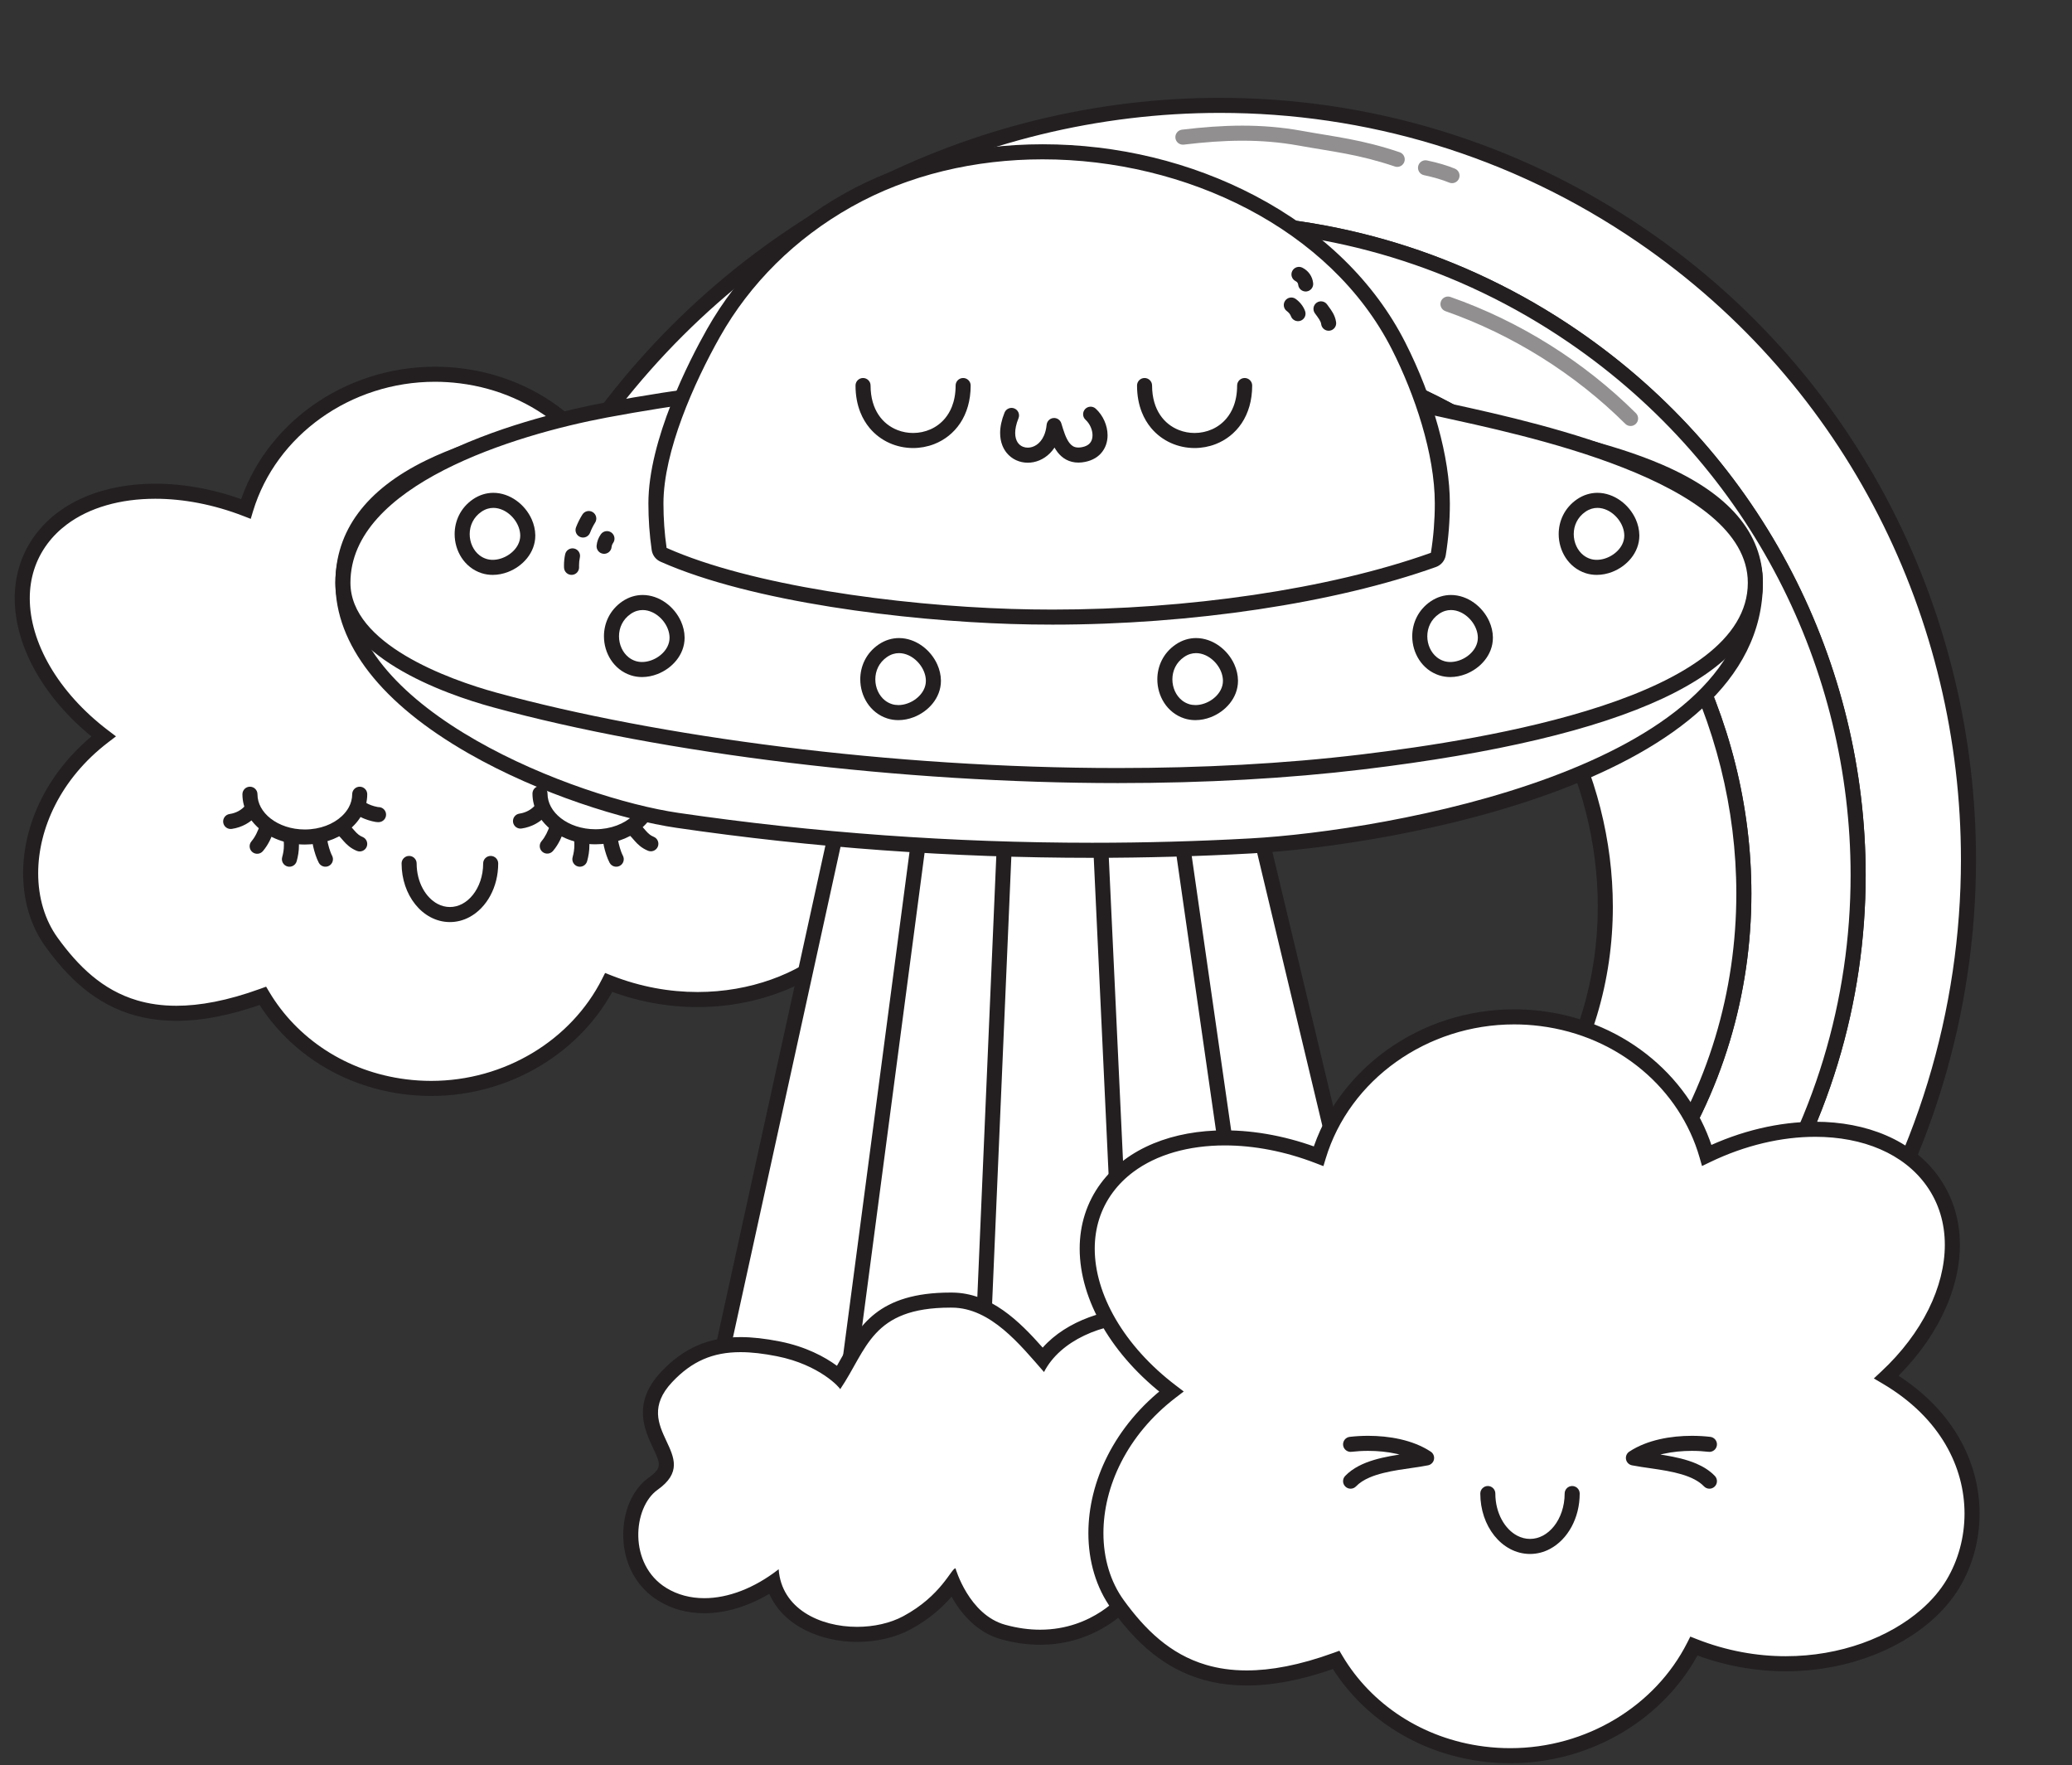<?xml version="1.0" encoding="UTF-8"?><svg xmlns="http://www.w3.org/2000/svg" xmlns:xlink="http://www.w3.org/1999/xlink" height="1755.0" preserveAspectRatio="xMidYMid meet" version="1.0" viewBox="69.0 135.5 2060.6 1755.0" width="2060.6" zoomAndPan="magnify"><rect x="69.0" y="135.5" width="2060.6" height="1755.0" fill="#333333" stroke="none"/><g><g id="change1_1"><path d="M 1702.234 370.23 C 1359.484 135.535 888.453 227.457 650.137 575.52 C 638.867 591.973 628.559 608.766 618.738 625.742 L 705.422 685.094 C 715.039 667.781 725.438 650.711 736.84 634.062 C 937.156 341.488 1338.746 268.113 1633.809 470.148 C 1928.859 672.18 2005.68 1073.121 1805.367 1365.68 C 1793.949 1382.34 1781.801 1398.191 1769.137 1413.422 L 1855.812 1472.77 C 1868.074 1457.48 1880.012 1441.801 1891.273 1425.34 C 2129.602 1077.27 2044.957 604.902 1702.234 370.23" fill="#fff"/></g><g id="change2_1"><path d="M 1702.238 370.219 L 1706.457 364.039 C 1576.859 275.301 1429.031 232.785 1282.25 232.785 C 1159.621 232.785 1037.691 262.445 927.586 319.59 C 817.488 376.734 719.215 461.379 643.965 571.285 C 632.559 587.945 622.148 604.902 612.262 621.988 L 608.785 627.992 L 707.977 695.902 L 711.965 688.715 C 721.484 671.582 731.762 654.723 743.016 638.285 C 804.238 548.871 884.434 480.211 974.68 433.863 C 1064.922 387.527 1165.215 363.531 1266.535 363.531 C 1391.617 363.531 1518.23 400.082 1629.586 476.316 C 1720.535 538.602 1790.48 619.953 1837.703 711.227 C 1884.938 802.5 1909.422 903.695 1909.422 1005.566 C 1909.422 1128.598 1873.73 1252.578 1799.191 1361.449 C 1787.934 1377.887 1775.93 1393.559 1763.398 1408.637 L 1758.145 1414.957 L 1857.32 1482.867 L 1861.648 1477.449 C 1873.992 1462.059 1886.059 1446.227 1897.465 1429.566 C 1989.785 1294.727 2034.125 1141.348 2034.125 990.16 C 2034.125 868.766 2005.547 748.777 1950.289 640.844 C 1895.055 532.922 1813.117 437.07 1706.457 364.039 L 1702.238 370.219 L 1698.008 376.395 C 1802.559 447.988 1882.828 541.883 1936.973 647.672 C 1991.121 753.445 2019.152 871.113 2019.152 990.16 C 2019.152 1138.43 1975.699 1288.809 1885.109 1421.109 C 1873.992 1437.359 1862.16 1452.887 1849.98 1468.09 L 1855.82 1472.77 L 1860.039 1466.598 L 1773.371 1407.25 L 1769.141 1413.418 L 1774.906 1418.207 C 1787.684 1402.816 1799.988 1386.777 1811.531 1369.898 C 1887.832 1258.488 1924.406 1131.477 1924.395 1005.566 C 1924.395 901.297 1899.324 797.758 1850.992 704.352 C 1802.672 610.945 1731.066 527.668 1638.047 463.977 C 1524.16 385.992 1394.523 348.555 1266.535 348.566 C 1162.855 348.566 1060.223 373.113 967.844 420.547 C 875.457 467.98 793.312 538.328 730.668 629.824 C 719.113 646.695 708.598 663.957 698.879 681.453 L 705.422 685.082 L 709.648 678.906 L 622.969 619.555 L 618.738 625.73 L 625.215 629.477 C 634.973 612.629 645.184 595.992 656.316 579.746 C 730.156 471.898 826.512 388.926 934.48 332.879 C 1042.453 276.836 1162.035 247.746 1282.25 247.746 C 1426.16 247.758 1570.957 289.402 1698.008 376.395 L 1702.238 370.219" fill="#231f20"/></g><g id="change1_2"><path d="M 1633.809 470.156 C 1338.75 268.109 937.156 341.484 736.844 634.055 C 725.438 650.715 715.039 667.77 705.422 685.082 L 794.727 746.227 C 803.867 728.664 814 711.438 825.449 694.73 C 986.027 460.188 1315.715 406.711 1561.848 575.238 C 1807.957 743.75 1877.32 1070.469 1716.742 1305 C 1705.297 1321.711 1692.906 1337.391 1679.828 1352.27 L 1769.148 1413.418 C 1781.797 1398.188 1793.953 1382.34 1805.359 1365.68 C 2005.684 1073.121 1928.863 672.176 1633.809 470.156" fill="#fff"/></g><g id="change2_2"><path d="M 1633.812 470.148 L 1638.051 463.977 C 1524.168 385.996 1394.523 348.559 1266.535 348.57 C 1162.852 348.57 1060.223 373.113 967.84 420.551 C 875.457 467.988 793.312 538.328 730.668 629.828 C 719.113 646.699 708.598 663.957 698.879 681.457 L 695.57 687.406 L 797.469 757.18 L 801.367 749.684 C 810.387 732.352 820.367 715.387 831.625 698.953 C 879.566 628.941 942.766 575.328 1014.383 539.191 C 1086 503.055 1166.051 484.398 1247.574 484.398 C 1353.523 484.41 1461.938 515.898 1557.625 581.41 C 1634.801 634.266 1694.328 702.836 1734.586 779.234 C 1774.836 855.629 1795.777 939.832 1795.777 1023.887 C 1795.777 1120.336 1768.223 1216.559 1710.574 1300.77 C 1699.312 1317.207 1687.117 1332.648 1674.199 1347.328 L 1668.625 1353.668 L 1770.551 1423.449 L 1774.906 1418.207 C 1787.68 1402.82 1799.98 1386.777 1811.527 1369.898 C 1887.82 1258.488 1924.395 1131.477 1924.395 1005.566 C 1924.395 901.297 1899.316 797.77 1850.996 704.359 C 1802.672 610.949 1731.07 527.668 1638.051 463.977 L 1633.812 470.148 L 1629.586 476.324 C 1720.539 538.602 1790.477 619.957 1837.703 711.23 C 1884.938 802.504 1909.426 903.691 1909.426 1005.566 C 1909.426 1128.598 1873.723 1252.578 1799.18 1361.449 C 1787.938 1377.887 1775.922 1393.559 1763.395 1408.641 L 1769.145 1413.418 L 1773.371 1407.25 L 1684.059 1346.086 L 1679.82 1352.27 L 1685.438 1357.207 C 1698.707 1342.129 1711.281 1326.219 1722.91 1309.227 C 1782.344 1222.449 1810.75 1123.18 1810.75 1023.887 C 1810.75 937.34 1789.18 850.766 1747.824 772.254 C 1706.465 693.746 1645.297 623.297 1566.078 569.062 C 1467.887 501.824 1356.484 469.441 1247.574 469.441 C 1163.773 469.441 1081.422 488.602 1007.641 525.828 C 933.871 563.051 868.668 618.352 819.277 690.5 L 819.277 690.488 C 807.637 707.488 797.352 724.973 788.09 742.777 L 794.73 746.223 L 798.957 740.047 L 709.652 678.906 L 705.422 685.09 L 711.965 688.715 C 721.484 671.586 731.762 654.715 743.016 638.281 C 804.234 548.871 884.434 480.207 974.68 433.871 C 1064.922 387.531 1165.211 363.527 1266.535 363.527 C 1391.609 363.539 1518.23 400.082 1629.586 476.324 L 1633.812 470.148" fill="#231f20"/></g><g id="change1_3"><path d="M 1561.848 575.238 C 1315.727 406.707 986.027 460.191 825.449 694.73 C 814 711.441 803.867 728.66 794.727 746.234 L 901.621 819.418 C 908.75 805.227 916.793 791.312 926.008 777.875 C 1044.801 604.367 1292.633 567.453 1479.547 695.445 C 1666.461 823.414 1721.664 1067.82 1602.875 1241.32 C 1593.66 1254.77 1583.594 1267.301 1572.941 1279.078 L 1679.82 1352.27 C 1692.906 1337.391 1705.297 1321.711 1716.746 1305 C 1877.32 1070.469 1807.961 743.758 1561.848 575.238" fill="#fff"/></g><g id="change2_3"><path d="M 1561.855 575.242 L 1566.078 569.066 C 1467.887 501.824 1356.484 469.441 1247.574 469.441 C 1163.77 469.441 1081.422 488.613 1007.641 525.828 C 933.867 563.055 868.668 618.355 819.277 690.496 C 807.637 707.48 797.348 724.977 788.09 742.773 L 785.027 748.664 L 904.461 830.434 L 908.309 822.781 C 915.309 808.852 923.184 795.242 932.184 782.102 C 966.969 731.301 1013.012 692.484 1065.449 666.324 C 1117.887 640.16 1176.723 626.676 1236.965 626.676 C 1317.949 626.688 1401.441 651.027 1475.316 701.617 C 1593.527 782.543 1658.016 910.754 1658.016 1037.008 C 1658.004 1107.059 1638.184 1176.469 1596.691 1237.09 C 1587.695 1250.23 1577.852 1262.5 1567.387 1274.059 L 1561.645 1280.41 L 1681.066 1362.188 L 1685.441 1357.211 C 1698.695 1342.129 1711.281 1326.219 1722.914 1309.23 C 1782.344 1222.449 1810.75 1123.18 1810.738 1023.891 C 1810.738 937.348 1789.176 850.766 1747.82 772.258 C 1706.461 693.75 1645.293 623.297 1566.078 569.066 L 1561.855 575.242 L 1557.625 581.418 C 1634.797 634.262 1694.328 702.84 1734.578 779.234 C 1774.836 855.629 1795.777 939.836 1795.777 1023.891 C 1795.777 1120.34 1768.227 1216.559 1710.57 1300.77 C 1699.305 1317.211 1687.109 1332.648 1674.199 1347.328 L 1679.82 1352.27 L 1684.055 1346.09 L 1577.164 1272.91 L 1572.941 1279.078 L 1578.484 1284.102 C 1589.34 1272.098 1599.625 1259.309 1609.047 1245.551 C 1652.316 1182.348 1672.977 1109.871 1672.969 1037.008 C 1672.957 905.676 1605.992 772.957 1483.781 689.273 C 1407.398 636.973 1320.938 611.711 1236.965 611.711 C 1174.488 611.711 1113.367 625.688 1058.77 652.926 C 1004.172 680.152 956.094 720.68 919.836 773.645 C 910.41 787.398 902.199 801.598 894.934 816.059 L 901.621 819.426 L 905.848 813.25 L 798.953 740.055 L 794.727 746.23 L 801.363 749.684 C 810.383 732.344 820.367 715.379 831.625 698.949 C 879.566 628.941 942.762 575.34 1014.379 539.191 C 1086 503.055 1166.047 484.402 1247.574 484.402 C 1353.52 484.414 1461.941 515.898 1557.625 581.418 L 1561.855 575.242" fill="#231f20"/></g><g id="change3_1"><path d="M 1458.539 301.422 C 1457.738 301.422 1456.93 301.297 1456.141 301.023 C 1437.957 294.891 1422.574 291.234 1407.453 288.32 C 1392.332 285.422 1377.453 283.285 1360.527 280.227 L 1360.535 280.227 C 1341.477 276.797 1323.043 275.383 1304.539 275.383 L 1304.531 275.383 C 1285.41 275.383 1266.234 276.891 1246.273 279.289 C 1245.977 279.324 1245.68 279.332 1245.371 279.332 C 1241.648 279.332 1238.414 276.547 1237.957 272.742 C 1237.465 268.645 1240.391 264.922 1244.492 264.418 C 1264.832 261.984 1284.633 260.41 1304.539 260.41 C 1323.809 260.41 1343.176 261.895 1363.188 265.492 L 1363.199 265.492 C 1379.793 268.496 1394.707 270.645 1410.273 273.625 C 1425.84 276.617 1442.023 280.465 1460.926 286.848 C 1464.844 288.164 1466.945 292.41 1465.621 296.328 C 1464.57 299.445 1461.656 301.422 1458.539 301.422" fill="#918f8f"/></g><g id="change3_2"><path d="M 1690.613 559.039 C 1688.703 559.039 1686.809 558.32 1685.348 556.871 C 1635.258 507.117 1573.121 468.211 1506.523 444.875 C 1502.625 443.508 1500.57 439.246 1501.945 435.34 C 1503.02 432.266 1505.918 430.336 1509.004 430.336 C 1509.828 430.336 1510.66 430.473 1511.484 430.754 C 1580.23 454.848 1644.172 494.902 1695.887 546.254 C 1698.824 549.16 1698.836 553.902 1695.926 556.832 C 1694.469 558.301 1692.539 559.039 1690.613 559.039" fill="#918f8f"/></g><g id="change3_3"><path d="M 1093.422 541.762 C 1090.238 541.762 1087.301 539.73 1086.289 536.539 C 1085.031 532.609 1087.211 528.398 1091.148 527.148 C 1139.352 511.828 1190.309 504.051 1241.129 504.051 C 1263.512 504.051 1285.871 505.559 1307.949 508.609 C 1312.051 509.172 1314.91 512.949 1314.34 517.039 C 1313.828 520.789 1310.621 523.5 1306.941 523.5 C 1306.602 523.5 1306.262 523.48 1305.91 523.43 C 1284.52 520.48 1262.84 519.02 1241.129 519.02 C 1241.121 519.02 1241.129 519.02 1241.121 519.02 C 1191.828 519.02 1142.371 526.57 1095.68 541.41 C 1094.93 541.648 1094.172 541.762 1093.422 541.762" fill="#918f8f"/></g><g id="change3_4"><path d="M 1513.047 317.594 C 1512.094 317.594 1511.141 317.418 1510.211 317.035 C 1506.637 315.578 1502.98 314.301 1498.91 313.102 C 1494.844 311.902 1490.348 310.781 1485.102 309.648 C 1481.066 308.785 1478.488 304.793 1479.363 300.758 C 1480.125 297.25 1483.219 294.852 1486.672 294.852 C 1487.199 294.852 1487.727 294.906 1488.25 295.02 C 1493.766 296.207 1498.633 297.418 1503.148 298.742 C 1507.656 300.074 1511.812 301.531 1515.871 303.18 C 1519.695 304.75 1521.531 309.121 1519.973 312.945 C 1518.785 315.848 1515.996 317.594 1513.047 317.594" fill="#918f8f"/></g><g id="change3_5"><path d="M 1363.641 530.648 C 1362.969 530.648 1362.289 530.551 1361.609 530.359 C 1359.262 529.699 1356.469 529.352 1353.359 529.121 C 1350.25 528.891 1346.828 528.77 1343.211 528.32 C 1340.789 528.02 1338.281 527.57 1335.711 526.762 C 1331.77 525.512 1329.59 521.309 1330.828 517.371 C 1331.84 514.18 1334.789 512.141 1337.961 512.141 C 1338.711 512.141 1339.469 512.25 1340.219 512.488 C 1342.301 513.148 1344.91 513.52 1347.941 513.762 C 1350.969 514 1354.391 514.121 1358.051 514.531 C 1360.488 514.809 1363.039 515.219 1365.672 515.961 C 1369.641 517.078 1371.961 521.211 1370.84 525.191 C 1369.91 528.488 1366.91 530.648 1363.641 530.648" fill="#918f8f"/></g><g id="change1_4"><path d="M 859.348 853.781 C 921.07 796.328 941.59 718.641 903.832 665.629 C 863.59 609.102 770.836 600.09 686.73 640.691 C 667.234 572.711 606.363 519.141 527.387 509.219 C 430.336 496.988 339.754 554.91 313.523 641.469 C 232.695 610.238 147.988 620.789 110.074 671.801 C 68.984 727.09 96.996 810.648 171.996 867.621 C 95.684 925.941 81.605 1018.93 120.352 1072.359 C 158.98 1125.621 213.473 1168.07 330.395 1125.621 C 358.773 1173.281 409.742 1208.172 471.922 1216.012 C 557.887 1226.828 638.781 1182.672 674.379 1112.32 C 779.863 1153.898 887.297 1113.262 923.633 1052.051 C 957.387 995.211 948.227 906.09 859.348 853.781" fill="#fff"/></g><g id="change2_4"><path d="M 859.348 853.781 L 864.449 859.262 C 885.395 839.762 901.812 817.93 913.031 795.328 C 924.25 772.73 930.285 749.309 930.289 726.68 C 930.289 714.98 928.668 703.48 925.305 692.48 C 921.941 681.48 916.836 670.98 909.926 661.289 C 897.246 643.469 879.723 630.121 859.32 621.309 C 838.91 612.488 815.609 608.148 791 608.141 C 756.398 608.148 719.16 616.73 683.48 633.961 L 686.73 640.691 L 693.926 638.629 C 673.57 567.66 610.152 512.059 528.32 501.789 C 519.32 500.66 510.371 500.109 501.516 500.109 C 456.484 500.109 413.957 514.371 379.551 538.879 C 345.148 563.391 318.816 598.199 306.359 639.301 L 313.523 641.469 L 316.219 634.488 C 285.012 622.441 253.199 616.41 223.395 616.41 C 198.664 616.41 175.301 620.559 154.836 628.988 C 144.605 633.211 135.102 638.5 126.559 644.891 C 118.016 651.281 110.434 658.77 104.066 667.328 C 97.148 676.641 92.02 686.75 88.645 697.352 C 85.266 707.961 83.637 719.039 83.641 730.34 C 83.645 755.16 91.449 780.93 105.773 805.488 C 120.109 830.059 140.992 853.461 167.473 873.578 L 171.996 867.621 L 167.453 861.68 C 141.988 881.141 123.117 904.41 110.625 928.922 C 98.133 953.441 92 979.211 91.996 1003.719 C 91.996 1017.238 93.863 1030.379 97.586 1042.699 C 101.305 1055.02 106.883 1066.539 114.289 1076.75 L 114.473 1077 L 114.293 1076.75 C 121.344 1086.48 128.969 1095.93 137.469 1104.66 C 150.211 1117.75 164.961 1129.25 182.578 1137.43 C 200.188 1145.621 220.625 1150.43 244.41 1150.422 C 269.781 1150.422 298.934 1145 332.949 1132.648 L 330.395 1125.621 L 323.965 1129.449 C 353.531 1179.109 406.559 1215.32 470.988 1223.43 C 479.992 1224.57 488.945 1225.121 497.805 1225.121 C 537.18 1225.121 574.648 1214.219 606.438 1195.102 C 638.23 1175.988 664.379 1148.648 681.055 1115.699 L 674.379 1112.32 L 671.633 1119.281 C 702.367 1131.398 733.305 1136.75 762.707 1136.75 C 799.98 1136.738 834.789 1128.172 863.805 1113.828 C 878.312 1106.648 891.375 1098.031 902.57 1088.281 C 913.762 1078.52 923.09 1067.621 930.066 1055.871 C 942.34 1035.199 949.211 1010.621 949.215 984.988 C 949.219 960.422 942.879 934.871 928.898 911.031 C 914.926 887.18 893.336 865.09 863.145 847.328 L 859.348 853.781 L 864.449 859.262 L 859.348 853.781 L 855.555 860.23 C 883.766 876.84 903.367 897.07 915.984 918.59 C 928.598 940.121 934.246 962.98 934.25 984.988 C 934.254 1007.941 928.07 1029.93 917.195 1048.23 C 911.145 1058.43 902.871 1068.16 892.734 1076.988 C 877.535 1090.25 858.145 1101.48 835.992 1109.359 C 813.84 1117.238 788.934 1121.781 762.707 1121.781 C 735.113 1121.781 706.062 1116.762 677.121 1105.359 L 670.777 1102.859 L 667.699 1108.941 C 652.375 1139.23 628.23 1164.539 598.727 1182.281 C 569.227 1200.012 534.406 1210.148 497.805 1210.148 C 489.566 1210.148 481.238 1209.641 472.859 1208.578 C 412.926 1201.031 364.016 1167.449 336.824 1121.789 L 333.656 1116.469 L 327.84 1118.59 C 295.074 1130.48 267.629 1135.461 244.41 1135.461 C 229.887 1135.461 217.004 1133.52 205.395 1130.09 C 187.988 1124.93 173.387 1116.422 160.508 1105.672 C 147.637 1094.922 136.527 1081.922 126.406 1067.969 C 120.043 1059.191 115.184 1049.211 111.914 1038.371 C 108.645 1027.539 106.965 1015.859 106.965 1003.719 C 106.961 981.711 112.492 958.219 123.961 935.719 C 135.43 913.219 152.82 891.699 176.543 873.57 L 184.348 867.609 L 176.523 861.672 C 151.477 842.641 131.922 820.629 118.703 797.949 C 105.469 775.27 98.598 751.98 98.605 730.34 C 98.605 720.48 100.023 710.949 102.906 701.891 C 105.789 692.84 110.141 684.262 116.082 676.262 L 116.078 676.262 C 121.543 668.91 128.066 662.449 135.523 656.879 C 146.703 648.512 159.996 642.129 174.852 637.852 C 189.703 633.559 206.102 631.379 223.395 631.379 C 251.18 631.371 281.25 637.02 310.824 648.449 L 318.348 651.359 L 320.684 643.641 C 332.109 605.93 356.332 573.801 388.234 551.07 C 420.133 528.34 459.66 515.07 501.516 515.07 C 509.746 515.07 518.074 515.578 526.449 516.641 L 526.453 516.641 C 602.57 526.211 660.898 577.75 679.539 642.762 L 681.988 651.289 L 689.984 647.43 C 723.738 631.129 758.879 623.102 791 623.109 C 813.852 623.109 835.152 627.172 853.383 635.051 C 871.625 642.941 886.785 654.602 897.734 669.969 C 903.703 678.352 908.082 687.359 910.988 696.859 C 913.895 706.359 915.32 716.359 915.32 726.68 C 915.324 746.629 909.969 767.84 899.629 788.672 C 889.289 809.512 873.977 829.941 854.25 848.301 L 846.906 855.141 L 855.555 860.23 L 859.348 853.781" fill="#231f20"/></g><g id="change2_5"><path d="M 419.258 925.141 C 419.25 929.719 418.086 934.051 415.871 938.141 C 414.211 941.199 411.949 944.109 409.141 946.762 C 404.93 950.738 399.492 954.121 393.191 956.48 C 386.895 958.84 379.746 960.191 372.152 960.191 C 358.66 960.211 346.574 955.898 338.16 949.32 C 333.949 946.039 330.656 942.219 328.441 938.141 C 326.227 934.039 325.062 929.719 325.059 925.141 C 325.059 921.012 321.707 917.66 317.574 917.66 C 313.441 917.66 310.094 921.012 310.094 925.141 C 310.086 932.32 311.977 939.191 315.289 945.27 C 317.77 949.852 321.035 954 324.902 957.648 C 330.703 963.121 337.844 967.48 345.863 970.488 C 353.883 973.5 362.789 975.16 372.152 975.16 C 388.805 975.148 404.016 969.941 415.355 961.129 C 421.02 956.711 425.719 951.371 429.027 945.27 C 432.34 939.191 434.227 932.32 434.223 925.141 C 434.223 921.012 430.871 917.66 426.738 917.66 C 422.605 917.66 419.258 921.012 419.258 925.141" fill="#231f20"/></g><g id="change2_6"><path d="M 299.465 959.621 C 304.598 958.879 309.328 957.238 313.48 954.949 C 317.641 952.66 321.227 949.719 324.125 946.34 C 326.816 943.199 326.449 938.469 323.312 935.781 C 320.176 933.09 315.449 933.461 312.762 936.602 C 311.051 938.59 308.852 940.422 306.254 941.852 C 303.656 943.281 300.668 944.328 297.336 944.809 C 293.242 945.391 290.402 949.191 290.992 953.281 C 291.578 957.371 295.375 960.211 299.465 959.621" fill="#231f20"/></g><g id="change2_7"><path d="M 330.465 981.691 C 333.348 978.27 335.531 974.73 337.273 971.27 C 339.016 967.809 340.328 964.43 341.504 961.281 C 342.945 957.398 340.977 953.09 337.102 951.648 C 333.23 950.211 328.922 952.18 327.48 956.051 C 326.363 959.051 325.242 961.879 323.906 964.531 C 322.566 967.191 321.02 969.672 319.023 972.039 C 316.359 975.199 316.758 979.922 319.918 982.59 C 323.078 985.25 327.801 984.852 330.465 981.691" fill="#231f20"/></g><g id="change2_8"><path d="M 364.055 991.719 C 364.723 989.289 365.293 986.809 365.688 984.18 C 366.086 981.539 366.309 978.77 366.309 975.77 C 366.309 973.609 366.191 971.328 365.961 968.891 C 365.566 964.781 361.91 961.762 357.797 962.16 C 353.684 962.551 350.668 966.211 351.062 970.32 C 351.254 972.34 351.34 974.129 351.34 975.77 C 351.34 978.039 351.18 980.031 350.891 981.949 C 350.602 983.871 350.18 985.738 349.621 987.762 C 348.527 991.738 350.871 995.859 354.859 996.961 C 358.844 998.051 362.961 995.711 364.055 991.719" fill="#231f20"/></g><g id="change2_9"><path d="M 379.289 969.852 C 379.336 970.672 379.43 971.469 379.551 972.328 C 379.77 973.82 380.082 975.441 380.48 977.18 C 381.074 979.789 381.852 982.629 382.773 985.391 C 383.234 986.781 383.734 988.141 384.273 989.461 C 384.812 990.781 385.391 992.059 386.047 993.281 C 388 996.922 392.535 998.289 396.176 996.328 C 399.82 994.379 401.188 989.84 399.234 986.199 C 398.723 985.262 398.102 983.82 397.516 982.219 C 396.629 979.801 395.809 976.969 395.215 974.469 C 394.918 973.219 394.676 972.059 394.508 971.078 C 394.34 970.121 394.246 969.32 394.23 968.98 C 393.988 964.852 390.449 961.699 386.324 961.941 C 382.199 962.18 379.047 965.719 379.289 969.852" fill="#231f20"/></g><g id="change2_10"><path d="M 404.145 964.691 C 405.562 965.949 406.754 967.211 407.949 968.551 C 408.844 969.559 409.738 970.609 410.727 971.719 C 412.199 973.379 413.895 975.18 416.055 976.891 C 418.203 978.609 420.805 980.199 423.879 981.461 C 427.699 983.039 432.074 981.23 433.656 977.41 C 435.234 973.59 433.418 969.211 429.598 967.629 C 427.973 966.961 426.805 966.262 425.758 965.48 C 424.973 964.891 424.25 964.238 423.488 963.469 C 422.352 962.328 421.141 960.891 419.641 959.18 C 418.141 957.469 416.352 955.512 414.082 953.5 C 410.992 950.75 406.262 951.031 403.516 954.121 C 400.773 957.211 401.055 961.941 404.145 964.691" fill="#231f20"/></g><g id="change2_11"><path d="M 421.348 942.59 C 422.293 944 423.281 944.879 424.242 945.641 C 425.086 946.301 425.934 946.84 426.797 947.34 C 428.309 948.199 429.879 948.922 431.492 949.559 C 433.906 950.531 436.391 951.309 438.699 951.891 C 439.855 952.18 440.965 952.422 442.035 952.602 C 443.117 952.77 444.121 952.898 445.32 952.91 C 445.438 952.91 445.551 952.91 445.656 952.898 C 449.789 952.801 453.055 949.359 452.949 945.23 C 452.844 941.102 449.41 937.84 445.277 937.941 L 445.32 939.59 L 445.32 937.941 L 445.277 937.941 L 445.32 939.59 L 445.32 937.941 L 445.32 938.73 L 445.34 937.941 L 445.32 937.941 L 445.32 938.73 L 445.34 937.941 C 445.34 937.941 444.996 937.922 444.531 937.84 C 443.703 937.711 442.465 937.43 441.148 937.059 C 439.168 936.5 436.961 935.699 435.367 934.941 C 434.574 934.559 433.934 934.191 433.613 933.969 L 433.441 933.84 L 433.406 933.809 L 431.641 935.789 L 433.836 934.34 C 433.562 933.93 433.41 933.82 433.406 933.809 L 431.641 935.789 L 433.836 934.34 C 431.559 930.891 426.918 929.941 423.469 932.219 C 420.02 934.5 419.07 939.141 421.348 942.59" fill="#231f20"/></g><g id="change2_12"><path d="M 708.797 924.48 C 708.793 929.109 707.613 933.5 705.371 937.641 C 703.688 940.738 701.395 943.691 698.555 946.371 C 694.293 950.398 688.789 953.809 682.422 956.199 C 676.055 958.59 668.828 959.961 661.152 959.961 C 647.504 959.969 635.281 955.609 626.77 948.961 C 622.504 945.641 619.172 941.77 616.93 937.641 C 614.688 933.5 613.508 929.109 613.504 924.48 C 613.504 920.352 610.152 917 606.02 917 C 601.887 917 598.539 920.352 598.539 924.48 C 598.531 931.719 600.438 938.641 603.777 944.781 C 606.277 949.391 609.574 953.57 613.473 957.262 C 619.324 962.781 626.531 967.18 634.621 970.211 C 642.715 973.25 651.703 974.93 661.152 974.93 C 677.949 974.922 693.293 969.66 704.73 960.77 C 710.445 956.309 715.188 950.93 718.523 944.781 C 721.863 938.641 723.77 931.719 723.766 924.48 C 723.766 920.352 720.414 917 716.281 917 C 712.148 917 708.797 920.352 708.797 924.48" fill="#231f20"/></g><g id="change2_13"><path d="M 587.703 959.23 C 592.871 958.48 597.641 956.828 601.828 954.52 C 606.02 952.211 609.645 949.238 612.562 945.82 C 615.246 942.672 614.871 937.949 611.727 935.27 C 608.582 932.578 603.859 932.961 601.176 936.102 C 599.457 938.121 597.234 939.961 594.602 941.41 C 591.969 942.871 588.934 943.93 585.559 944.422 C 581.469 945.012 578.633 948.809 579.223 952.898 C 579.816 956.988 583.613 959.82 587.703 959.23" fill="#231f20"/></g><g id="change2_14"><path d="M 618.953 981.539 C 621.867 978.109 624.074 974.531 625.832 971.039 C 627.594 967.551 628.922 964.141 630.105 960.949 C 631.547 957.078 629.574 952.77 625.703 951.328 C 621.828 949.891 617.52 951.859 616.078 955.73 C 614.957 958.762 613.824 961.621 612.469 964.301 C 611.113 966.988 609.555 969.48 607.539 971.859 C 604.867 975.012 605.254 979.73 608.406 982.41 C 611.559 985.078 616.281 984.691 618.953 981.539" fill="#231f20"/></g><g id="change2_15"><path d="M 652.895 991.711 C 653.566 989.25 654.141 986.738 654.539 984.078 C 654.941 981.41 655.168 978.602 655.164 975.559 C 655.164 973.41 655.055 971.141 654.824 968.711 C 654.438 964.59 650.785 961.57 646.672 961.961 C 642.559 962.352 639.535 966 639.926 970.109 C 640.113 972.121 640.199 973.922 640.199 975.559 C 640.199 977.879 640.035 979.891 639.742 981.852 C 639.445 983.809 639.02 985.711 638.457 987.77 C 637.367 991.75 639.719 995.871 643.703 996.961 C 647.691 998.051 651.805 995.699 652.895 991.711" fill="#231f20"/></g><g id="change2_16"><path d="M 668.453 969.57 C 668.496 970.41 668.586 971.23 668.707 972.102 C 668.922 973.609 669.234 975.262 669.633 977.02 C 670.23 979.66 671.016 982.531 671.945 985.328 C 672.414 986.73 672.914 988.109 673.461 989.441 C 674.008 990.77 674.594 992.059 675.258 993.289 C 677.219 996.93 681.758 998.289 685.395 996.328 C 689.035 994.371 690.395 989.828 688.434 986.191 C 687.918 985.238 687.285 983.789 686.695 982.172 C 685.801 979.73 684.969 976.871 684.375 974.34 C 684.078 973.078 683.836 971.898 683.672 970.922 C 683.504 969.949 683.414 969.141 683.398 968.801 C 683.188 964.672 679.668 961.5 675.539 961.711 C 671.41 961.93 668.238 965.449 668.453 969.57" fill="#231f20"/></g><g id="change2_17"><path d="M 693.527 964.379 C 694.953 965.641 696.156 966.91 697.359 968.27 C 698.266 969.289 699.168 970.359 700.164 971.48 C 701.652 973.148 703.359 974.969 705.531 976.699 C 707.699 978.441 710.32 980.039 713.422 981.32 C 717.242 982.898 721.617 981.078 723.195 977.262 C 724.777 973.441 722.961 969.059 719.141 967.48 C 717.5 966.801 716.32 966.102 715.258 965.309 C 714.461 964.711 713.727 964.051 712.957 963.27 C 711.805 962.102 710.578 960.641 709.062 958.91 C 707.551 957.191 705.746 955.211 703.461 953.18 C 700.367 950.441 695.641 950.719 692.895 953.809 C 690.152 956.91 690.434 961.629 693.527 964.379" fill="#231f20"/></g><g id="change2_18"><path d="M 710.898 942.031 C 711.848 943.449 712.844 944.34 713.812 945.109 C 714.664 945.781 715.516 946.328 716.391 946.828 C 717.914 947.699 719.504 948.422 721.133 949.07 C 723.57 950.051 726.078 950.84 728.406 951.422 C 729.574 951.711 730.691 951.949 731.77 952.129 C 732.859 952.309 733.867 952.43 735.07 952.441 C 735.188 952.441 735.293 952.441 735.391 952.441 C 739.52 952.34 742.793 948.922 742.699 944.781 C 742.605 940.648 739.18 937.379 735.047 937.469 L 735.07 938.43 L 735.07 937.469 L 735.047 937.469 L 735.07 938.43 L 735.07 937.469 L 735.07 937.5 L 735.07 937.469 L 735.07 937.5 L 735.07 937.469 C 734.977 937.469 734.594 937.43 734.098 937.34 C 733.215 937.199 731.965 936.91 730.641 936.52 C 728.656 935.961 726.473 935.16 724.906 934.398 C 724.125 934.031 723.496 933.66 723.188 933.441 L 723.02 933.309 L 722.988 933.289 L 721.234 935.23 L 723.406 933.809 C 723.141 933.41 722.992 933.301 722.988 933.289 L 721.234 935.23 L 723.406 933.809 C 721.137 930.352 716.496 929.398 713.043 931.672 C 709.59 933.941 708.629 938.578 710.898 942.031" fill="#231f20"/></g><g id="change2_19"><path d="M 549.5 993.969 C 549.512 1006.371 545.449 1017.48 539.258 1025.211 C 536.164 1029.09 532.562 1032.121 528.711 1034.16 C 524.852 1036.199 520.758 1037.281 516.434 1037.281 C 512.105 1037.281 508.012 1036.199 504.148 1034.16 C 498.371 1031.102 493.145 1025.789 489.383 1018.809 C 485.617 1011.84 483.344 1003.27 483.348 993.969 C 483.348 989.828 479.996 986.48 475.863 986.48 C 471.73 986.48 468.383 989.828 468.383 993.969 C 468.391 1009.609 473.414 1023.898 481.902 1034.551 C 486.152 1039.871 491.289 1044.281 497.145 1047.379 C 502.984 1050.48 509.562 1052.25 516.434 1052.25 C 523.305 1052.25 529.879 1050.48 535.723 1047.379 C 544.5 1042.719 551.66 1035.148 556.645 1025.922 C 561.629 1016.672 564.465 1005.699 564.469 993.969 C 564.469 989.828 561.117 986.48 556.984 986.48 C 552.852 986.48 549.5 989.828 549.5 993.969" fill="#231f20"/></g><g id="change1_5"><path d="M 783.797 1537.09 C 781.531 1537.09 779.391 1536.059 777.965 1534.301 C 776.547 1532.531 776.004 1530.219 776.488 1528 L 924.355 853.809 C 925.105 850.371 928.148 847.922 931.664 847.922 L 1005.391 847.922 C 1007.551 847.922 1009.602 848.859 1011.02 850.469 C 1012.441 852.09 1013.09 854.25 1012.809 856.391 L 923.836 1530.59 C 923.344 1534.309 920.172 1537.09 916.414 1537.09 L 783.797 1537.09" fill="#fff"/></g><g id="change2_20"><path d="M 1005.41 840.441 L 931.664 840.441 C 924.637 840.441 918.551 845.34 917.047 852.199 L 769.18 1526.398 C 768.207 1530.828 769.293 1535.461 772.137 1538.988 C 774.977 1542.52 779.266 1544.57 783.797 1544.57 L 916.414 1544.57 C 923.922 1544.57 930.273 1539.012 931.254 1531.57 L 1020.141 858.02 C 1020.289 857.172 1020.371 856.301 1020.371 855.41 C 1020.371 847.141 1013.68 840.441 1005.41 840.441 Z M 1005.391 855.41 L 916.414 1529.609 L 783.797 1529.609 L 931.664 855.41 L 1005.391 855.41 M 1005.391 855.41 L 1005.41 855.41" fill="#231f20"/></g><g id="change1_6"><path d="M 1317.121 1537.09 C 1313.398 1537.09 1310.238 1534.352 1309.711 1530.672 L 1212.781 856.469 C 1212.469 854.32 1213.109 852.148 1214.531 850.512 C 1215.961 848.871 1218.02 847.922 1220.191 847.922 L 1288.648 847.922 C 1292.121 847.922 1295.129 850.301 1295.93 853.672 L 1457.02 1527.871 C 1457.551 1530.102 1457.031 1532.449 1455.609 1534.238 C 1454.191 1536.039 1452.031 1537.09 1449.738 1537.09 L 1317.121 1537.09" fill="#fff"/></g><g id="change2_21"><path d="M 1288.648 840.441 L 1220.191 840.441 C 1215.852 840.441 1211.719 842.328 1208.879 845.609 C 1206.039 848.891 1204.762 853.238 1205.371 857.539 L 1302.309 1531.738 C 1303.359 1539.102 1309.68 1544.57 1317.121 1544.57 L 1449.738 1544.57 C 1454.32 1544.57 1458.648 1542.48 1461.488 1538.879 C 1464.328 1535.281 1465.359 1530.578 1464.301 1526.129 L 1303.211 851.93 C 1301.602 845.191 1295.578 840.441 1288.648 840.441 Z M 1288.648 855.41 L 1449.738 1529.609 L 1317.121 1529.609 L 1220.191 855.41 L 1288.648 855.41" fill="#231f20"/></g><g id="change1_7"><path d="M 916.414 1537.09 C 914.262 1537.09 912.211 1536.16 910.789 1534.539 C 909.367 1532.922 908.715 1530.762 908.996 1528.629 L 997.969 854.43 C 998.461 850.711 1001.641 847.922 1005.391 847.922 L 1080.449 847.922 C 1082.488 847.922 1084.441 848.762 1085.852 850.23 C 1087.262 851.711 1088.012 853.691 1087.922 855.73 L 1058.91 1529.93 C 1058.738 1533.93 1055.441 1537.09 1051.43 1537.09 L 916.414 1537.09" fill="#fff"/></g><g id="change2_22"><path d="M 1080.469 840.441 L 1005.391 840.441 C 997.883 840.441 991.531 846.012 990.551 853.449 L 901.578 1527.648 C 901.012 1531.922 902.32 1536.23 905.16 1539.48 C 908.004 1542.719 912.105 1544.57 916.414 1544.57 L 1051.43 1544.57 C 1059.449 1544.57 1066.039 1538.262 1066.391 1530.25 L 1095.371 856.68 C 1095.41 856.262 1095.43 855.84 1095.43 855.41 C 1095.43 847.141 1088.738 840.441 1080.469 840.441 Z M 1080.449 855.41 L 1051.43 1529.609 L 916.414 1529.609 L 1005.391 855.41 L 1080.449 855.41 M 1080.449 855.41 L 1080.469 855.41" fill="#231f20"/></g><g id="change1_8"><path d="M 1182.109 1537.09 C 1178.121 1537.09 1174.828 1533.949 1174.641 1529.961 L 1143.02 855.762 C 1142.93 853.711 1143.672 851.719 1145.078 850.238 C 1146.488 848.762 1148.449 847.922 1150.5 847.922 L 1220.191 847.922 C 1223.91 847.922 1227.07 850.66 1227.602 854.34 L 1324.531 1528.539 C 1324.84 1530.691 1324.199 1532.871 1322.781 1534.512 C 1321.359 1536.148 1319.289 1537.09 1317.121 1537.09 L 1182.109 1537.09" fill="#fff"/></g><g id="change2_23"><path d="M 1220.191 840.441 L 1150.5 840.441 C 1146.41 840.441 1142.488 842.121 1139.672 845.07 C 1136.84 848.039 1135.352 852.02 1135.551 856.109 L 1167.16 1530.309 C 1167.539 1538.289 1174.121 1544.57 1182.109 1544.57 L 1317.121 1544.57 C 1321.461 1544.57 1325.59 1542.691 1328.43 1539.41 C 1331.27 1536.129 1332.551 1531.77 1331.93 1527.48 L 1235.012 853.281 C 1233.949 845.91 1227.629 840.441 1220.191 840.441 Z M 1220.191 855.41 L 1317.121 1529.609 L 1182.109 1529.609 L 1150.5 855.41 L 1220.191 855.41" fill="#231f20"/></g><g id="change1_9"><path d="M 1051.43 1537.09 C 1049.391 1537.09 1047.441 1536.262 1046.031 1534.781 C 1044.621 1533.309 1043.871 1531.32 1043.961 1529.289 L 1072.969 855.09 C 1073.141 851.078 1076.441 847.922 1080.449 847.922 L 1150.5 847.922 C 1154.488 847.922 1157.789 851.059 1157.969 855.059 L 1189.59 1529.262 C 1189.691 1531.301 1188.941 1533.289 1187.531 1534.77 C 1186.121 1536.25 1184.16 1537.09 1182.109 1537.09 L 1051.43 1537.09" fill="#fff"/></g><g id="change2_24"><path d="M 1150.5 840.441 L 1080.449 840.441 C 1072.43 840.441 1065.84 846.762 1065.488 854.762 L 1036.48 1528.961 C 1036.309 1533.039 1037.801 1537.012 1040.621 1539.961 C 1043.449 1542.91 1047.352 1544.57 1051.43 1544.57 L 1182.109 1544.57 C 1186.211 1544.57 1190.121 1542.898 1192.941 1539.941 C 1195.77 1536.98 1197.262 1532.988 1197.059 1528.91 L 1165.449 854.711 C 1165.07 846.719 1158.488 840.441 1150.5 840.441 Z M 1150.5 855.41 L 1182.109 1529.609 L 1051.43 1529.609 L 1080.449 855.41 L 1150.5 855.41" fill="#231f20"/></g><g id="change1_10"><path d="M 1155.082 980.879 C 1016.457 980.879 877.668 970.859 742.582 951.098 C 630.242 934.668 410.02 845.801 410.02 714.863 C 410.02 604.637 554.598 574.355 650.27 554.316 C 657.57 552.789 664.586 551.32 671.23 549.871 C 824.293 516.695 984.684 506.609 1092.016 501.898 C 1108.887 501.164 1126.168 500.785 1143.379 500.785 C 1257.43 500.785 1378.078 516.965 1501.957 548.859 C 1515.25 552.277 1532.781 555.695 1553.102 559.66 C 1657.262 579.953 1814.695 610.613 1814.695 714.887 C 1814.695 906.812 1452.469 968.832 1312.895 976.539 C 1260.746 979.422 1207.652 980.879 1155.082 980.879" fill="#fff"/></g><g id="change2_25"><path d="M 1143.398 493.309 L 1143.398 508.266 L 1143.387 493.309 C 1126.062 493.309 1108.668 493.68 1091.688 494.426 C 984.086 499.145 823.266 509.262 669.648 542.562 C 663.016 543.996 656.016 545.461 648.738 546.992 C 600.926 557.008 541.426 569.461 492.91 593.105 C 432.941 622.336 402.535 663.297 402.535 714.867 C 402.535 776.305 448.363 834.996 535.062 884.598 C 605.973 925.164 689.84 950.945 741.5 958.5 C 876.945 978.32 1016.098 988.371 1155.094 988.371 C 1207.789 988.371 1261.012 986.906 1313.309 984.012 C 1454.848 976.195 1822.176 912.621 1822.176 714.887 C 1822.176 665.723 1788.605 626.273 1722.406 597.633 C 1669.371 574.68 1605.695 562.285 1554.531 552.312 C 1534.34 548.375 1516.902 544.977 1503.82 541.613 C 1379.332 509.551 1258.062 493.309 1143.398 493.309 Z M 1143.375 508.266 C 1262.957 508.266 1383.793 526.152 1500.086 556.102 C 1579.449 576.535 1807.207 596.66 1807.207 714.887 C 1807.207 899.5 1447.68 961.609 1312.48 969.066 C 1260.23 971.961 1207.691 973.402 1155.094 973.402 C 1017.328 973.402 879.039 963.496 743.668 943.688 C 642.09 928.832 417.504 842.586 417.504 714.867 C 417.504 602.582 580.742 577.152 672.82 557.188 C 809.387 527.582 953.461 515.465 1092.348 509.375 C 1109.309 508.637 1126.34 508.266 1143.375 508.266" fill="#231f20"/></g><g id="change1_11"><path d="M 1180.801 906.578 C 967.941 906.578 730.469 877.785 561.039 831.441 C 515.633 819.004 410.02 782.777 410.02 714.863 C 410.02 601.051 610.113 554.715 671.441 543.215 C 824.43 514.547 984.766 505.832 1092.059 501.754 C 1108.926 501.121 1126.191 500.797 1143.379 500.797 C 1257.359 500.797 1377.922 514.77 1501.723 542.336 L 1513.031 544.828 C 1603.312 564.68 1814.695 611.148 1814.695 714.887 C 1814.695 823.203 1602.219 871.543 1423.98 893.008 C 1349.23 902.012 1267.414 906.578 1180.801 906.578" fill="#fff"/></g><g id="change2_26"><path d="M 1143.387 493.309 L 1143.375 493.309 C 1126.082 493.309 1108.727 493.633 1091.777 494.281 C 984.246 498.352 823.539 507.094 670.062 535.855 C 607.301 547.629 402.535 595.297 402.535 714.867 C 402.535 787.934 512.004 825.773 559.066 838.652 C 729.09 885.168 967.324 914.055 1180.793 914.055 C 1267.723 914.055 1349.844 909.469 1424.863 900.438 C 1688.508 868.676 1822.176 806.242 1822.176 714.887 C 1822.176 666.316 1780.367 624.383 1697.922 590.266 C 1633.723 563.703 1559.18 547.316 1514.645 537.523 C 1510.605 536.629 1506.828 535.801 1503.34 535.027 C 1379.008 507.352 1257.906 493.309 1143.387 493.309 Z M 1143.375 508.277 C 1262.949 508.277 1383.793 523.738 1500.086 549.641 C 1579.449 567.305 1807.207 612.656 1807.207 714.887 C 1807.207 829.094 1547.898 870.543 1423.074 885.582 C 1345.75 894.891 1263.664 899.094 1180.793 899.094 C 954.812 899.094 722.699 867.895 563.016 824.219 C 514.668 810.984 417.504 775.59 417.504 714.867 C 417.504 617.777 580.742 567.828 672.82 550.566 C 809.387 524.98 953.461 514.492 1092.348 509.238 C 1109.316 508.59 1126.34 508.277 1143.375 508.277" fill="#231f20"/></g><g id="change1_12"><path d="M 1115.699 749.035 C 1101.883 749.035 1088.02 748.809 1074.52 748.395 C 971.324 745.125 818.887 727.121 728.891 687.086 C 726.539 686.039 724.895 683.867 724.527 681.32 C 722.395 666.602 721.316 651.355 721.316 636.016 C 721.316 574.555 761.34 497.02 778.551 466.547 C 809.258 412.156 855.383 366.57 911.934 334.711 C 968.023 303.125 1035.09 286.426 1105.891 286.426 C 1259.113 286.426 1401.398 364.047 1459.98 479.586 C 1487.176 533.227 1503.402 591.715 1503.402 636.027 C 1503.402 652.977 1502.062 669.902 1499.406 686.32 C 1498.969 689.012 1497.098 691.266 1494.531 692.176 C 1394.766 727.773 1253.145 749.035 1115.699 749.035" fill="#fff"/></g><g id="change2_27"><path d="M 1105.91 278.941 L 1105.91 293.914 L 1105.91 278.941 C 1033.801 278.941 965.465 295.984 908.262 328.195 C 850.52 360.727 803.414 407.289 772.035 462.875 C 754.535 493.855 713.828 572.781 713.828 636.02 C 713.828 651.715 714.934 667.32 717.117 682.391 C 717.855 687.48 721.152 691.832 725.848 693.926 C 816.832 734.395 970.414 752.586 1074.281 755.863 C 1087.871 756.305 1101.801 756.52 1115.699 756.52 C 1253.945 756.52 1396.516 735.105 1497.047 699.227 C 1502.195 697.395 1505.926 692.906 1506.797 687.512 C 1509.508 670.711 1510.887 653.379 1510.887 636.031 C 1510.887 590.59 1494.348 530.844 1466.656 476.207 C 1436.082 415.895 1384.316 365.363 1316.996 330.051 C 1253.223 296.617 1180.234 278.941 1105.91 278.941 Z M 1105.891 293.914 C 1248.055 293.902 1392.277 362.605 1453.301 482.969 C 1475.824 527.418 1495.918 586.766 1495.918 636.031 C 1495.918 652.688 1494.605 669.105 1492.016 685.129 C 1389.891 721.57 1248.973 741.551 1115.699 741.551 C 1101.949 741.551 1088.289 741.336 1074.762 740.906 C 960.758 737.309 815.848 717.578 731.93 680.254 C 729.84 665.805 728.797 651.016 728.797 636.02 C 728.797 584.211 759.348 515.781 785.066 470.227 C 814.875 417.434 859.66 372.746 915.605 341.246 C 972.668 309.098 1039.059 293.914 1105.891 293.914" fill="#231f20"/></g><g id="change2_28"><path d="M 919.82 518.801 C 919.816 528.762 921.523 537.699 924.629 545.48 C 926.949 551.32 930.059 556.5 933.75 560.949 C 939.289 567.621 946.137 572.648 953.574 575.969 C 961.016 579.301 969.051 580.941 977.074 580.949 C 984.207 580.941 991.348 579.641 998.07 577.02 C 1008.148 573.09 1017.328 566.121 1023.891 556.262 C 1027.172 551.328 1029.789 545.699 1031.578 539.43 C 1033.371 533.16 1034.328 526.27 1034.328 518.801 C 1034.328 514.672 1030.98 511.32 1026.852 511.32 C 1022.711 511.32 1019.359 514.672 1019.359 518.801 C 1019.359 527.059 1017.961 534.059 1015.621 539.941 C 1013.859 544.359 1011.57 548.148 1008.879 551.391 C 1004.852 556.238 999.914 559.871 994.465 562.309 C 989.016 564.738 983.047 565.98 977.074 565.98 C 971.766 565.98 966.461 565.012 961.52 563.07 C 954.105 560.172 947.531 555.18 942.719 547.961 C 940.312 544.352 938.344 540.16 936.961 535.32 C 935.578 530.48 934.785 524.988 934.785 518.801 C 934.785 514.672 931.434 511.32 927.301 511.32 C 923.168 511.32 919.82 514.672 919.82 518.801" fill="#231f20"/></g><g id="change2_29"><path d="M 1199.781 518.801 C 1199.781 528.762 1201.48 537.699 1204.59 545.48 C 1206.91 551.32 1210.02 556.5 1213.711 560.949 C 1219.25 567.621 1226.102 572.648 1233.531 575.969 C 1240.98 579.301 1249.012 580.941 1257.031 580.949 C 1264.172 580.941 1271.301 579.641 1278.031 577.02 C 1288.109 573.09 1297.289 566.121 1303.852 556.262 C 1307.129 551.328 1309.75 545.699 1311.539 539.43 C 1313.328 533.16 1314.289 526.27 1314.289 518.801 C 1314.289 514.672 1310.941 511.32 1306.801 511.32 C 1302.672 511.32 1299.32 514.672 1299.32 518.801 C 1299.32 527.059 1297.922 534.059 1295.578 539.941 C 1293.82 544.359 1291.531 548.148 1288.84 551.391 C 1284.809 556.238 1279.871 559.871 1274.422 562.309 C 1268.969 564.738 1263.012 565.98 1257.031 565.98 C 1251.719 565.98 1246.422 565.012 1241.48 563.07 C 1234.059 560.172 1227.488 555.18 1222.68 547.961 C 1220.27 544.352 1218.301 540.16 1216.922 535.32 C 1215.539 530.48 1214.738 524.988 1214.738 518.801 C 1214.738 514.672 1211.391 511.32 1207.262 511.32 C 1203.129 511.32 1199.781 514.672 1199.781 518.801" fill="#231f20"/></g><g id="change2_30"><path d="M 1068.02 545.711 C 1065.051 553.051 1063.641 559.82 1063.629 565.988 C 1063.629 570.422 1064.371 574.539 1065.789 578.219 C 1066.852 580.969 1068.301 583.469 1070.051 585.648 C 1072.672 588.91 1075.98 591.422 1079.602 593.07 C 1083.219 594.719 1087.16 595.539 1091.121 595.539 C 1098.941 595.551 1106.93 592.352 1113.141 586.121 C 1116.25 583.02 1118.898 579.172 1120.891 574.672 C 1122.879 570.16 1124.219 565.02 1124.77 559.281 L 1117.32 558.57 L 1110.16 560.762 C 1111.102 563.809 1112.129 567.328 1113.43 570.941 C 1114.41 573.66 1115.551 576.441 1116.969 579.16 C 1118.051 581.199 1119.281 583.211 1120.762 585.109 C 1122.969 587.949 1125.781 590.578 1129.309 592.469 C 1132.82 594.371 1137 595.43 1141.469 595.422 C 1143.66 595.422 1145.93 595.18 1148.281 594.699 C 1151.859 593.969 1155.121 592.75 1157.969 591.059 C 1160.102 589.801 1161.988 588.281 1163.602 586.559 C 1166.012 583.98 1167.762 580.98 1168.871 577.859 C 1169.988 574.719 1170.48 571.469 1170.48 568.262 C 1170.469 563.309 1169.328 558.43 1167.328 553.91 C 1165.32 549.398 1162.422 545.219 1158.691 541.801 C 1155.641 539 1150.91 539.211 1148.109 542.262 C 1145.32 545.301 1145.531 550.039 1148.57 552.828 C 1150.66 554.73 1152.441 557.262 1153.66 560 C 1154.879 562.73 1155.512 565.648 1155.512 568.262 C 1155.512 569.762 1155.301 571.16 1154.922 572.391 C 1154.34 574.238 1153.43 575.711 1152 576.98 C 1151.281 577.621 1150.41 578.211 1149.309 578.73 C 1148.219 579.25 1146.891 579.711 1145.289 580.039 C 1143.82 580.328 1142.559 580.461 1141.469 580.461 C 1140.148 580.449 1139.078 580.281 1138.148 580.012 C 1137.34 579.77 1136.621 579.449 1135.941 579.031 C 1134.75 578.309 1133.609 577.262 1132.5 575.82 C 1130.84 573.672 1129.309 570.629 1128.012 567.211 C 1126.699 563.789 1125.59 560.012 1124.469 556.371 C 1123.422 552.961 1120.109 550.762 1116.559 551.121 C 1113.012 551.48 1110.211 554.301 1109.871 557.859 C 1109.461 562.148 1108.488 565.699 1107.199 568.609 C 1105.27 572.969 1102.641 575.898 1099.82 577.809 C 1097 579.711 1093.949 580.57 1091.121 580.57 C 1089.422 580.57 1087.809 580.262 1086.359 579.68 C 1084.18 578.809 1082.371 577.379 1080.98 575.25 C 1080.289 574.18 1079.699 572.91 1079.281 571.379 C 1078.859 569.859 1078.602 568.078 1078.602 565.988 C 1078.602 562.129 1079.5 557.23 1081.891 551.328 C 1083.441 547.5 1081.602 543.141 1077.77 541.59 C 1073.93 540.031 1069.57 541.879 1068.02 545.711" fill="#231f20"/></g><g id="change1_13"><path d="M 593.863 667.781 C 594.094 688.73 569.195 704.352 550.277 698.262 C 525.996 690.43 519.891 654.262 543.582 638.078 C 566.023 622.762 593.602 644.57 593.863 667.781" fill="#fff"/></g><g id="change2_31"><path d="M 593.863 667.781 L 586.379 667.859 L 586.383 668.07 C 586.379 671.219 585.598 674.211 584.145 677.039 C 581.98 681.281 578.207 685.141 573.648 687.859 C 569.098 690.59 563.832 692.121 559.012 692.109 C 556.75 692.109 554.586 691.781 552.57 691.129 L 552.574 691.129 C 550 690.301 547.73 689.059 545.727 687.488 C 542.727 685.129 540.32 681.98 538.66 678.352 C 536.996 674.719 536.105 670.621 536.105 666.52 C 536.105 662.309 537.035 658.109 538.938 654.309 C 540.848 650.5 543.703 647.07 547.805 644.262 C 549.82 642.891 551.805 641.949 553.77 641.34 C 555.738 640.73 557.688 640.449 559.645 640.449 C 562.871 640.449 566.137 641.23 569.281 642.691 C 573.988 644.871 578.355 648.629 581.441 653.16 C 582.988 655.422 584.219 657.859 585.059 660.352 C 585.898 662.84 586.352 665.371 586.379 667.871 L 586.379 667.859 L 593.863 667.781 L 601.348 667.699 C 601.281 662.109 599.965 656.711 597.754 651.77 C 594.43 644.359 589.125 637.922 582.566 633.211 C 579.285 630.852 575.68 628.93 571.824 627.59 C 567.973 626.238 563.863 625.48 559.645 625.48 C 556.242 625.48 552.77 625.98 549.348 627.039 C 545.926 628.102 542.559 629.719 539.363 631.898 C 533.172 636.121 528.547 641.602 525.551 647.609 C 522.547 653.609 521.141 660.121 521.141 666.52 C 521.145 674.852 523.504 683.059 528.035 690 C 530.305 693.469 533.125 696.621 536.473 699.25 C 539.816 701.891 543.688 704 547.98 705.379 L 547.984 705.379 C 551.598 706.539 555.324 707.07 559.012 707.07 C 564.266 707.07 569.449 706.012 574.305 704.129 C 581.586 701.309 588.18 696.648 593.133 690.512 C 595.605 687.441 597.656 683.988 599.094 680.211 C 600.531 676.441 601.352 672.34 601.348 668.07 C 601.348 667.949 601.348 667.828 601.348 667.699 L 593.863 667.781" fill="#231f20"/></g><g id="change1_14"><path d="M 742.355 769.34 C 742.582 790.301 717.688 805.91 698.77 799.82 C 674.484 791.988 668.383 755.82 692.074 739.648 C 714.512 724.32 742.09 746.129 742.355 769.34" fill="#fff"/></g><g id="change2_32"><path d="M 742.355 769.34 L 734.871 769.43 L 734.871 769.629 C 734.867 772.789 734.09 775.77 732.637 778.609 C 730.469 782.852 726.695 786.711 722.137 789.422 C 717.59 792.148 712.324 793.68 707.504 793.672 C 705.238 793.672 703.074 793.34 701.062 792.699 L 701.066 792.699 C 698.488 791.871 696.223 790.629 694.219 789.051 C 691.219 786.691 688.812 783.551 687.148 779.91 C 685.488 776.289 684.594 772.191 684.598 768.078 C 684.598 763.871 685.523 759.672 687.43 755.871 C 689.34 752.059 692.195 748.629 696.293 745.828 C 698.309 744.449 700.297 743.512 702.262 742.898 C 704.227 742.289 706.18 742.02 708.137 742.012 C 711.363 742.012 714.629 742.789 717.77 744.25 C 722.48 746.43 726.848 750.191 729.934 754.719 C 731.48 756.98 732.711 759.422 733.551 761.91 C 734.391 764.398 734.844 766.93 734.871 769.43 L 742.355 769.34 L 749.836 769.262 C 749.773 763.672 748.453 758.27 746.246 753.328 C 742.918 745.922 737.613 739.48 731.059 734.77 C 727.777 732.41 724.172 730.488 720.316 729.148 C 716.465 727.809 712.355 727.051 708.137 727.051 C 704.73 727.051 701.258 727.539 697.836 728.609 C 694.414 729.66 691.051 731.281 687.855 733.461 C 681.664 737.68 677.039 743.172 674.043 749.172 C 671.039 755.18 669.629 761.68 669.629 768.078 C 669.637 776.41 671.996 784.621 676.527 791.559 C 678.793 795.031 681.617 798.18 684.965 800.82 C 688.309 803.449 692.18 805.559 696.473 806.941 C 700.09 808.109 703.812 808.641 707.504 808.641 C 712.758 808.629 717.941 807.57 722.797 805.691 C 730.074 802.871 736.672 798.211 741.625 792.078 C 744.094 789.012 746.145 785.551 747.586 781.781 C 749.023 778 749.84 773.898 749.84 769.629 C 749.84 769.512 749.84 769.391 749.836 769.262 L 742.355 769.34" fill="#231f20"/></g><g id="change1_15"><path d="M 1546.199 769.34 C 1546.43 790.301 1521.531 805.91 1502.609 799.82 C 1478.328 791.988 1472.23 755.82 1495.922 739.648 C 1518.359 724.32 1545.941 746.129 1546.199 769.34" fill="#fff"/></g><g id="change2_33"><path d="M 1546.199 769.34 L 1538.719 769.422 L 1538.719 769.629 C 1538.711 772.789 1537.93 775.77 1536.48 778.609 C 1534.309 782.852 1530.539 786.711 1525.98 789.422 C 1521.43 792.148 1516.172 793.68 1511.34 793.672 C 1509.078 793.672 1506.922 793.34 1504.898 792.699 L 1504.91 792.699 C 1502.328 791.871 1500.059 790.629 1498.059 789.051 C 1495.059 786.691 1492.648 783.551 1490.988 779.91 C 1489.328 776.289 1488.441 772.191 1488.441 768.078 C 1488.441 763.871 1489.371 759.672 1491.27 755.871 C 1493.18 752.059 1496.039 748.629 1500.141 745.828 C 1502.148 744.449 1504.141 743.512 1506.109 742.898 C 1508.07 742.289 1510.02 742.02 1511.98 742.012 C 1515.211 742.012 1518.469 742.789 1521.621 744.25 C 1526.32 746.43 1530.691 750.191 1533.781 754.719 C 1535.32 756.98 1536.551 759.422 1537.391 761.91 C 1538.238 764.398 1538.691 766.93 1538.719 769.43 L 1538.719 769.422 L 1546.199 769.34 L 1553.68 769.262 C 1553.621 763.672 1552.301 758.27 1550.09 753.328 C 1546.762 745.922 1541.461 739.48 1534.898 734.77 C 1531.621 732.41 1528.012 730.488 1524.16 729.148 C 1520.309 727.809 1516.199 727.051 1511.98 727.051 C 1508.578 727.051 1505.102 727.539 1501.68 728.609 C 1498.262 729.66 1494.898 731.281 1491.699 733.461 C 1485.512 737.68 1480.879 743.172 1477.891 749.172 C 1474.879 755.18 1473.469 761.68 1473.469 768.078 C 1473.48 776.41 1475.84 784.621 1480.371 791.559 C 1482.641 795.031 1485.461 798.18 1488.809 800.82 C 1492.148 803.449 1496.02 805.559 1500.309 806.941 L 1500.32 806.941 C 1503.93 808.109 1507.66 808.641 1511.34 808.641 C 1516.602 808.629 1521.781 807.57 1526.641 805.699 C 1533.922 802.871 1540.512 798.211 1545.469 792.078 C 1547.941 789.012 1549.988 785.559 1551.43 781.781 C 1552.871 778.012 1553.68 773.898 1553.68 769.629 C 1553.68 769.512 1553.68 769.391 1553.68 769.27 L 1553.68 769.262 L 1546.199 769.34" fill="#231f20"/></g><g id="change1_16"><path d="M 1691.824 667.789 C 1692.055 688.738 1667.152 704.359 1648.246 698.266 C 1623.957 690.43 1617.852 654.273 1641.543 638.09 C 1663.984 622.766 1691.566 644.578 1691.824 667.789" fill="#fff"/></g><g id="change2_34"><path d="M 1691.84 667.773 L 1684.352 667.859 L 1684.352 668.066 C 1684.352 671.227 1683.57 674.195 1682.121 677.043 C 1679.953 681.277 1676.18 685.145 1671.625 687.855 C 1667.078 690.586 1661.805 692.117 1656.988 692.109 C 1654.723 692.109 1652.566 691.785 1650.543 691.129 C 1647.969 690.305 1645.707 689.062 1643.703 687.488 C 1640.703 685.121 1638.293 681.984 1636.637 678.348 C 1634.98 674.719 1634.07 670.621 1634.082 666.512 C 1634.082 662.301 1635 658.102 1636.918 654.305 C 1638.824 650.5 1641.672 647.07 1645.77 644.254 C 1647.793 642.879 1649.773 641.953 1651.742 641.336 C 1653.715 640.73 1655.664 640.449 1657.613 640.449 C 1660.844 640.449 1664.117 641.223 1667.254 642.68 C 1671.969 644.859 1676.336 648.633 1679.41 653.16 C 1680.965 655.422 1682.195 657.852 1683.027 660.34 C 1683.875 662.832 1684.32 665.367 1684.352 667.859 L 1691.84 667.773 L 1699.324 667.691 C 1699.25 662.105 1697.949 656.703 1695.738 651.762 C 1692.402 644.348 1687.105 637.918 1680.547 633.203 C 1677.266 630.848 1673.656 628.93 1669.789 627.586 C 1665.941 626.242 1661.844 625.48 1657.613 625.48 C 1654.215 625.48 1650.742 625.98 1647.324 627.043 C 1643.895 628.098 1640.535 629.711 1637.336 631.902 C 1631.141 636.125 1626.523 641.598 1623.523 647.602 C 1620.52 653.617 1619.113 660.113 1619.113 666.512 C 1619.121 674.844 1621.477 683.047 1626.012 690 C 1628.277 693.461 1631.102 696.621 1634.445 699.25 C 1637.793 701.887 1641.66 703.992 1645.957 705.379 C 1649.574 706.535 1653.297 707.066 1656.988 707.066 C 1662.242 707.066 1667.422 706.004 1672.281 704.129 C 1679.559 701.301 1686.156 696.641 1691.109 690.512 C 1693.57 687.438 1695.633 683.984 1697.062 680.211 C 1698.5 676.438 1699.324 672.332 1699.324 668.066 C 1699.324 667.941 1699.324 667.828 1699.324 667.703 L 1699.324 667.691 L 1691.84 667.773" fill="#231f20"/></g><g id="change1_17"><path d="M 997.262 812.18 C 997.492 833.129 972.594 848.75 953.676 842.648 C 929.391 834.82 923.289 798.66 946.977 782.48 C 969.422 767.16 997.004 788.961 997.262 812.18" fill="#fff"/></g><g id="change2_35"><path d="M 997.262 812.18 L 989.781 812.262 L 989.781 812.469 C 989.777 815.621 988.996 818.602 987.543 821.441 C 985.379 825.68 981.605 829.539 977.047 832.262 C 972.496 834.98 967.23 836.512 962.41 836.5 C 960.148 836.5 957.984 836.18 955.973 835.531 C 953.398 834.699 951.129 833.461 949.125 831.891 C 946.125 829.531 943.719 826.379 942.055 822.75 C 940.395 819.121 939.5 815.02 939.504 810.91 C 939.504 806.699 940.43 802.5 942.332 798.699 C 944.242 794.898 947.098 791.469 951.199 788.66 C 953.215 787.281 955.199 786.34 957.168 785.738 C 959.133 785.129 961.086 784.852 963.043 784.852 C 966.27 784.852 969.535 785.621 972.68 787.078 C 977.391 789.262 981.758 793.031 984.844 797.559 C 986.391 799.82 987.617 802.25 988.461 804.738 C 989.301 807.23 989.754 809.77 989.781 812.262 L 997.262 812.18 L 1004.75 812.09 C 1004.68 806.512 1003.359 801.109 1001.148 796.16 C 997.828 788.75 992.523 782.32 985.969 777.602 C 982.684 775.25 979.078 773.32 975.223 771.98 C 971.371 770.641 967.266 769.879 963.043 769.879 C 959.641 769.879 956.164 770.379 952.742 771.441 C 949.32 772.5 945.957 774.109 942.758 776.301 C 936.566 780.52 931.945 786 928.945 792 C 925.941 798.012 924.535 804.512 924.535 810.91 C 924.543 819.25 926.898 827.449 931.434 834.398 C 933.699 837.871 936.523 841.02 939.871 843.648 C 943.215 846.281 947.09 848.391 951.383 849.781 C 954.996 850.941 958.723 851.469 962.41 851.469 C 967.664 851.469 972.848 850.41 977.703 848.531 C 984.984 845.699 991.578 841.051 996.531 834.91 C 999.004 831.84 1001.051 828.391 1002.488 824.609 C 1003.93 820.84 1004.75 816.738 1004.75 812.469 C 1004.75 812.352 1004.75 812.219 1004.75 812.102 L 1004.75 812.09 L 997.262 812.18" fill="#231f20"/></g><g id="change1_18"><path d="M 1292.691 812.18 C 1292.922 833.129 1268.02 848.75 1249.109 842.648 C 1224.82 834.82 1218.719 798.66 1242.41 782.48 C 1264.852 767.16 1292.43 788.961 1292.691 812.18" fill="#fff"/></g><g id="change2_36"><path d="M 1292.691 812.18 L 1285.211 812.25 L 1285.211 812.469 C 1285.211 815.621 1284.43 818.602 1282.969 821.441 C 1280.809 825.68 1277.039 829.539 1272.48 832.262 C 1267.93 834.98 1262.66 836.512 1257.84 836.5 C 1255.578 836.5 1253.41 836.18 1251.398 835.531 C 1248.828 834.699 1246.559 833.461 1244.551 831.891 C 1241.551 829.531 1239.148 826.379 1237.48 822.75 C 1235.82 819.121 1234.93 815.02 1234.93 810.91 C 1234.93 806.699 1235.859 802.5 1237.762 798.699 C 1239.672 794.898 1242.531 791.469 1246.629 788.66 C 1248.641 787.281 1250.629 786.34 1252.602 785.738 C 1254.559 785.129 1256.52 784.852 1258.469 784.852 C 1261.699 784.852 1264.969 785.621 1268.109 787.078 C 1272.82 789.262 1277.191 793.031 1280.27 797.559 C 1281.82 799.809 1283.051 802.25 1283.891 804.738 C 1284.73 807.23 1285.18 809.77 1285.211 812.262 L 1285.211 812.25 L 1292.691 812.18 L 1300.18 812.09 C 1300.109 806.512 1298.789 801.109 1296.578 796.16 C 1293.262 788.75 1287.949 782.32 1281.398 777.602 C 1278.121 775.25 1274.512 773.32 1270.648 771.98 C 1266.801 770.641 1262.691 769.879 1258.469 769.879 C 1255.07 769.879 1251.602 770.379 1248.172 771.441 C 1244.75 772.5 1241.391 774.109 1238.191 776.301 C 1232 780.52 1227.371 786 1224.379 792 C 1221.371 798.012 1219.961 804.512 1219.961 810.91 C 1219.969 819.25 1222.328 827.449 1226.859 834.398 C 1229.129 837.871 1231.949 841.02 1235.301 843.648 C 1238.641 846.281 1242.52 848.391 1246.809 849.781 C 1250.43 850.941 1254.148 851.469 1257.84 851.469 C 1263.09 851.469 1268.281 850.41 1273.129 848.531 C 1280.41 845.699 1287.012 841.051 1291.961 834.91 C 1294.43 831.84 1296.48 828.391 1297.922 824.609 C 1299.359 820.84 1300.18 816.738 1300.18 812.469 C 1300.18 812.352 1300.18 812.219 1300.18 812.102 L 1300.18 812.09 L 1292.691 812.18" fill="#231f20"/></g><g id="change1_19"><path d="M 1297.391 1785.559 C 1291.078 1785.559 1284.422 1785.352 1277.609 1784.922 C 1235.059 1782.27 1210.25 1754.211 1195.422 1737.441 C 1192.648 1734.301 1189.391 1730.609 1187.102 1728.5 C 1177.398 1738.57 1149 1763.27 1103.41 1763.27 C 1091.5 1763.27 1079.16 1761.539 1066.73 1758.121 C 1039 1750.48 1023.691 1724.828 1016.73 1709.23 C 1009.238 1719.27 995.551 1735.672 970.895 1748.93 C 957.109 1756.352 939.516 1760.43 921.355 1760.43 C 885.137 1760.43 847.48 1744.359 837.996 1708.82 C 815.637 1723.801 791.652 1731.941 769.43 1731.941 C 753.965 1731.941 739.934 1728.129 727.727 1720.641 C 708.59 1708.879 697.148 1688.25 696.336 1664.031 C 695.586 1641.73 704.336 1620.75 718.625 1610.59 C 737.164 1597.422 732.863 1588.23 725.055 1571.539 C 717.184 1554.73 706.402 1531.699 732.023 1504.48 C 752.938 1482.27 775.578 1472.359 805.441 1472.359 C 816.551 1472.359 828.891 1473.738 843.16 1476.57 C 873.266 1482.539 893.344 1495.82 903.41 1504.629 C 906.434 1499.68 909.219 1494.711 911.945 1489.852 C 929.746 1458.09 946.566 1428.09 1014.172 1428.09 L 1015.949 1428.09 C 1054.16 1428.379 1082.961 1460.281 1106.211 1486.988 C 1127.648 1456.789 1170.031 1443.141 1205.129 1443.141 C 1251.379 1443.141 1286.191 1464.68 1297.32 1499.012 C 1323.691 1479.121 1350.449 1469.422 1378.809 1469.422 C 1393.02 1469.422 1407.801 1471.949 1422.75 1476.941 C 1475.238 1494.449 1485.148 1543.281 1489.922 1566.738 C 1490.309 1568.672 1490.75 1570.84 1491.172 1572.691 C 1497.391 1571.25 1507.371 1569.48 1518.77 1569.48 C 1548.121 1569.48 1570.48 1581.02 1583.449 1602.852 C 1613.5 1653.43 1600.922 1703.461 1549.801 1736.672 C 1532.309 1748.031 1512.43 1753.801 1490.699 1753.801 C 1464.52 1753.801 1436.898 1745.121 1413.551 1729.762 C 1397.32 1766.32 1357.422 1785.559 1297.391 1785.559" fill="#fff"/></g><g id="change2_37"><path d="M 1014.172 1420.602 C 942.184 1420.602 923.492 1453.941 905.418 1486.191 C 904.078 1488.578 902.723 1490.988 901.336 1493.41 C 889.316 1484.578 870.484 1474.359 844.617 1469.23 C 829.859 1466.301 817.047 1464.879 805.445 1464.879 C 773.777 1464.879 748.719 1475.828 726.574 1499.352 C 697.469 1530.27 709.992 1557.02 718.273 1574.711 C 725.922 1591.051 727.738 1594.93 714.289 1604.488 C 697.758 1616.238 688.012 1639.16 688.855 1664.289 C 689.754 1691.059 702.496 1713.922 723.812 1727.012 C 737.215 1735.238 752.562 1739.422 769.43 1739.422 C 790.445 1739.422 812.832 1732.672 834.082 1720.121 C 848.371 1752.801 886.496 1767.91 921.355 1767.91 C 940.73 1767.91 959.586 1763.512 974.441 1755.52 C 993.82 1745.09 1006.738 1732.871 1015.32 1722.961 C 1024.41 1739.078 1040.07 1758.539 1064.738 1765.328 C 1077.809 1768.93 1090.82 1770.762 1103.41 1770.762 C 1144.809 1770.762 1173.02 1751.449 1186.852 1739.07 C 1187.852 1740.18 1188.871 1741.328 1189.809 1742.398 C 1205.398 1760.031 1231.5 1789.551 1277.141 1792.391 C 1284.109 1792.828 1290.922 1793.051 1297.391 1793.051 C 1368.309 1793.051 1401.379 1767.379 1416.559 1740.43 C 1439.512 1753.809 1465.711 1761.281 1490.699 1761.281 C 1513.898 1761.281 1535.16 1755.109 1553.871 1742.949 C 1596.25 1715.41 1627.969 1663.141 1589.879 1599.031 C 1575.488 1574.809 1550.898 1562 1518.77 1562 C 1510.578 1562 1503.051 1562.871 1496.98 1563.91 C 1492.172 1540.309 1480.629 1488.359 1425.121 1469.84 C 1409.398 1464.602 1393.82 1461.941 1378.809 1461.941 C 1351.629 1461.941 1325.93 1470.27 1300.781 1487.328 C 1285.828 1455.309 1250.59 1435.66 1205.129 1435.66 C 1170.961 1435.66 1130.172 1448.078 1105.949 1475.34 C 1082.762 1449.129 1054.238 1420.891 1016.012 1420.609 Z M 1014.172 1435.57 C 1014.738 1435.57 1015.309 1435.57 1015.891 1435.578 C 1054.32 1435.859 1083.32 1472.25 1107.27 1499.609 C 1123.359 1468.238 1165.172 1450.629 1205.129 1450.629 C 1246.738 1450.629 1286.328 1469.719 1292.77 1512.238 C 1319.211 1489.801 1347.41 1476.898 1378.809 1476.898 C 1392.059 1476.898 1405.879 1479.199 1420.379 1484.039 C 1484.211 1505.32 1479.809 1577.191 1486.762 1581.602 C 1486.762 1581.602 1500.961 1576.969 1518.77 1576.969 C 1538.531 1576.969 1562.75 1582.66 1577.012 1606.68 C 1610.551 1663.121 1582.66 1706.398 1545.719 1730.398 C 1528.5 1741.59 1509.539 1746.309 1490.699 1746.309 C 1461.102 1746.309 1431.781 1734.648 1409.961 1718.059 C 1394.102 1769 1338.328 1778.078 1297.391 1778.078 C 1290.43 1778.078 1283.898 1777.82 1278.07 1777.449 C 1220.422 1773.859 1197.531 1719.57 1185.949 1719.559 C 1185.59 1719.559 1185.25 1719.621 1184.91 1719.719 C 1184.91 1719.719 1156.469 1755.789 1103.41 1755.789 C 1092.82 1755.789 1081.238 1754.352 1068.719 1750.898 C 1032.441 1740.91 1019.25 1694.789 1019.25 1694.789 L 1019.148 1694.781 C 1015.109 1694.781 1005.07 1722.051 967.348 1742.34 C 954.367 1749.328 937.953 1752.949 921.355 1752.949 C 884.23 1752.949 846.168 1734.828 843.379 1695.691 C 819.109 1714.629 792.992 1724.449 769.43 1724.449 C 755.672 1724.449 742.785 1721.102 731.645 1714.262 C 693.746 1690.98 698.188 1634.301 722.961 1616.691 C 770.629 1582.82 693.57 1556.25 737.477 1509.609 C 757.047 1488.82 777.922 1479.852 805.441 1479.84 C 816.371 1479.84 828.344 1481.262 841.703 1483.91 C 884.32 1492.359 904.773 1515.68 904.547 1516.719 L 904.527 1516.75 L 904.547 1516.719 C 931.461 1477.039 935.539 1435.57 1014.172 1435.57" fill="#231f20"/></g><g id="change2_38"><path d="M 1368.199 1537.07 C 1372.039 1540.531 1374.5 1544.961 1375.34 1549.891 C 1376.031 1553.961 1379.891 1556.711 1383.961 1556.02 C 1388.039 1555.328 1390.789 1551.469 1390.102 1547.391 C 1388.699 1539.07 1384.449 1531.539 1378.199 1525.941 C 1375.121 1523.172 1370.391 1523.43 1367.629 1526.512 C 1364.871 1529.578 1365.121 1534.309 1368.199 1537.07" fill="#231f20"/></g><g id="change2_39"><path d="M 1384.82 1516.602 C 1385.922 1517.02 1387.031 1517.801 1387.898 1518.82 C 1388.77 1519.852 1389.391 1521.09 1389.641 1522.43 C 1390.422 1526.488 1394.328 1529.16 1398.391 1528.379 C 1402.449 1527.609 1405.121 1523.691 1404.352 1519.629 C 1403.578 1515.629 1401.781 1512.039 1399.309 1509.141 C 1396.852 1506.238 1393.711 1503.98 1390.129 1502.609 C 1386.27 1501.141 1381.941 1503.09 1380.48 1506.949 C 1379.012 1510.809 1380.949 1515.141 1384.82 1516.602" fill="#231f20"/></g><g id="change2_40"><path d="M 1403.68 1552.078 C 1404.691 1554.031 1405.57 1555.93 1406.25 1557.77 C 1406.941 1559.609 1407.43 1561.391 1407.691 1563.09 C 1408.309 1567.18 1412.129 1569.98 1416.219 1569.359 C 1420.301 1568.738 1423.109 1564.922 1422.48 1560.828 C 1422.031 1557.898 1421.238 1555.148 1420.281 1552.551 C 1419.309 1549.949 1418.16 1547.512 1416.961 1545.191 C 1415.059 1541.531 1410.539 1540.09 1406.871 1542 C 1403.199 1543.898 1401.77 1548.422 1403.68 1552.09" fill="#231f20"/></g><g id="change2_41"><path d="M 631.047 686.59 C 630.273 690.191 629.887 693.84 629.887 697.57 C 629.887 698.34 629.902 699.109 629.934 699.891 C 630.105 704.02 633.59 707.23 637.719 707.059 C 641.852 706.891 645.059 703.398 644.891 699.27 C 644.863 698.699 644.855 698.129 644.855 697.57 C 644.855 694.859 645.125 692.328 645.68 689.73 C 646.547 685.691 643.973 681.711 639.934 680.84 C 635.891 679.98 631.914 682.551 631.047 686.59" fill="#231f20"/></g><g id="change2_42"><path d="M 666.543 666.68 C 664.16 670.031 662.727 673.879 662.328 677.922 C 661.934 682.039 664.949 685.691 669.062 686.078 C 673.18 686.48 676.832 683.461 677.227 679.352 C 677.34 678.039 677.91 676.488 678.723 675.371 C 681.125 672.012 680.344 667.34 676.98 664.93 C 673.617 662.531 668.945 663.309 666.543 666.68" fill="#231f20"/></g><g id="change2_43"><path d="M 648.219 647.039 C 645.734 650.98 643.551 655.34 641.848 659.781 C 640.367 663.641 642.297 667.969 646.156 669.449 C 650.016 670.93 654.344 669 655.824 665.141 C 657.156 661.648 658.949 658.07 660.871 655.039 C 663.078 651.539 662.035 646.922 658.543 644.711 C 655.047 642.512 650.426 643.551 648.219 647.039" fill="#231f20"/></g><g id="change2_44"><path d="M 1348.812 444.828 C 1349.789 445.543 1350.66 446.387 1351.355 447.27 C 1352.039 448.148 1352.539 449.062 1352.82 449.863 C 1354.211 453.754 1358.508 455.777 1362.398 454.387 C 1366.281 452.984 1368.305 448.711 1366.914 444.816 C 1366.02 442.336 1364.723 440.086 1363.145 438.062 C 1361.57 436.039 1359.691 434.242 1357.594 432.715 C 1354.242 430.289 1349.559 431.035 1347.141 434.379 C 1344.715 437.73 1345.461 442.41 1348.812 444.828" fill="#231f20"/></g><g id="change2_45"><path d="M 1357.473 415.012 C 1358.309 415.422 1358.879 415.941 1359.289 416.512 C 1359.691 417.094 1359.945 417.738 1360.039 418.582 C 1360.465 422.691 1364.129 425.691 1368.238 425.281 C 1372.348 424.859 1375.352 421.191 1374.926 417.082 C 1374.602 413.723 1373.395 410.543 1371.516 407.879 C 1369.633 405.215 1367.086 403.082 1364.184 401.625 C 1360.473 399.773 1355.984 401.273 1354.133 404.973 C 1352.285 408.66 1353.773 413.16 1357.473 415.012" fill="#231f20"/></g><g id="change2_46"><path d="M 1376.652 446.949 C 1378.414 449.383 1380.008 451.441 1381.086 453.223 C 1381.625 454.125 1382.051 454.93 1382.352 455.688 C 1382.641 456.441 1382.824 457.125 1382.918 457.832 C 1383.457 461.93 1387.227 464.809 1391.316 464.273 C 1395.418 463.734 1398.297 459.965 1397.758 455.875 C 1397.488 453.812 1396.949 451.906 1396.258 450.18 C 1395.223 447.57 1393.887 445.375 1392.57 443.426 C 1391.246 441.48 1389.941 439.781 1388.801 438.195 C 1386.379 434.844 1381.707 434.086 1378.344 436.5 C 1374.996 438.922 1374.23 443.594 1376.652 446.949" fill="#231f20"/></g><g id="change1_20"><path d="M 1944.973 1504.629 C 2008.812 1445.199 2030.055 1364.82 1990.984 1309.988 C 1949.352 1251.5 1853.387 1242.191 1766.395 1284.191 C 1746.219 1213.859 1683.246 1158.449 1601.551 1148.18 C 1501.152 1135.531 1407.434 1195.449 1380.305 1285.012 C 1296.676 1252.688 1209.07 1263.602 1169.832 1316.371 C 1127.32 1373.57 1156.309 1460.008 1233.879 1518.961 C 1154.949 1579.289 1140.379 1675.48 1180.461 1730.758 C 1220.43 1785.852 1276.805 1829.77 1397.754 1785.852 C 1427.117 1835.16 1479.848 1871.25 1544.164 1879.371 C 1633.09 1890.559 1716.793 1844.871 1753.613 1772.098 C 1862.738 1815.121 1973.883 1773.07 2011.461 1709.738 C 2046.398 1650.961 2036.91 1558.75 1944.973 1504.629" fill="#fff"/></g><g id="change2_47"><path d="M 1944.973 1504.629 L 1950.07 1510.109 C 1971.723 1489.949 1988.676 1467.398 2000.262 1444.039 C 2011.863 1420.691 2018.09 1396.5 2018.102 1373.141 C 2018.102 1361.051 2016.414 1349.191 2012.953 1337.84 C 2009.488 1326.488 2004.215 1315.648 1997.09 1305.652 C 1984 1287.25 1965.898 1273.469 1944.832 1264.379 C 1923.758 1255.27 1899.691 1250.781 1874.266 1250.77 C 1838.512 1250.781 1800.02 1259.648 1763.156 1277.449 L 1766.406 1284.191 L 1773.594 1282.121 C 1752.555 1208.82 1687.035 1151.379 1602.477 1140.75 C 1593.176 1139.582 1583.926 1139.008 1574.789 1139.008 C 1528.258 1139.008 1484.305 1153.75 1448.766 1179.082 C 1413.211 1204.402 1385.996 1240.371 1373.145 1282.84 L 1380.297 1285.012 L 1382.996 1278.02 C 1350.73 1265.562 1317.852 1259.332 1287.051 1259.332 C 1261.5 1259.332 1237.367 1263.621 1216.23 1272.332 C 1205.668 1276.68 1195.859 1282.148 1187.039 1288.742 C 1178.219 1295.34 1170.391 1303.07 1163.82 1311.91 C 1156.68 1321.52 1151.391 1331.941 1147.91 1342.879 C 1144.418 1353.82 1142.738 1365.258 1142.738 1376.922 C 1142.75 1402.539 1150.809 1429.16 1165.602 1454.551 C 1180.41 1479.93 1201.988 1504.121 1229.359 1524.922 L 1233.879 1518.961 L 1229.34 1513.02 C 1203.031 1533.121 1183.539 1557.16 1170.629 1582.488 C 1157.719 1607.82 1151.391 1634.441 1151.391 1659.75 C 1151.391 1673.711 1153.32 1687.281 1157.16 1700 C 1161 1712.73 1166.75 1724.609 1174.398 1735.148 C 1181.688 1745.199 1189.57 1754.969 1198.359 1763.988 C 1211.52 1777.52 1226.75 1789.391 1244.941 1797.84 C 1263.125 1806.289 1284.227 1811.27 1308.801 1811.262 C 1335.004 1811.262 1365.145 1805.66 1400.312 1792.891 L 1397.762 1785.852 L 1391.336 1789.68 C 1421.875 1840.992 1476.656 1878.398 1543.223 1886.789 C 1552.523 1887.961 1561.773 1888.531 1570.926 1888.531 C 1611.617 1888.531 1650.344 1877.27 1683.188 1857.52 C 1716.039 1837.77 1743.066 1809.52 1760.293 1775.48 L 1753.617 1772.102 L 1750.867 1779.07 C 1782.633 1791.578 1814.598 1797.109 1844.977 1797.109 C 1883.504 1797.109 1919.48 1788.238 1949.461 1773.43 C 1964.449 1766.012 1977.949 1757.102 1989.512 1747.02 C 2001.062 1736.949 2010.703 1725.691 2017.902 1713.559 L 2017.891 1713.57 C 2030.578 1692.219 2037.68 1666.84 2037.68 1640.359 C 2037.68 1615 2031.129 1588.609 2016.703 1563.988 C 2002.266 1539.352 1979.961 1516.531 1948.77 1498.18 L 1944.973 1504.629 L 1950.07 1510.109 L 1944.973 1504.629 L 1941.184 1511.078 C 1970.387 1528.281 1990.699 1549.25 2003.777 1571.551 C 2016.852 1593.859 2022.715 1617.562 2022.715 1640.359 C 2022.715 1664.16 2016.316 1686.949 2005.027 1705.918 C 1998.75 1716.5 1990.176 1726.59 1979.676 1735.738 C 1963.922 1749.48 1943.832 1761.109 1920.895 1769.281 C 1897.941 1777.441 1872.152 1782.148 1844.977 1782.148 C 1816.41 1782.148 1786.332 1776.949 1756.355 1765.141 L 1750.016 1762.641 L 1746.941 1768.73 C 1731.066 1800.102 1706.039 1826.32 1675.484 1844.688 C 1644.918 1863.059 1608.855 1873.57 1570.926 1873.57 C 1562.398 1873.57 1553.773 1873.039 1545.098 1871.941 C 1483.031 1864.109 1432.363 1829.328 1404.188 1782.02 L 1401.023 1776.711 L 1395.211 1778.82 C 1361.281 1791.141 1332.855 1796.289 1308.801 1796.289 C 1293.75 1796.289 1280.398 1794.281 1268.375 1790.719 C 1250.324 1785.379 1235.18 1776.551 1221.84 1765.41 C 1208.5 1754.281 1196.992 1740.809 1186.508 1726.371 L 1186.52 1726.371 C 1179.91 1717.258 1174.879 1706.91 1171.488 1695.68 C 1168.09 1684.441 1166.352 1672.332 1166.352 1659.75 C 1166.352 1636.941 1172.078 1612.602 1183.969 1589.289 C 1195.848 1565.969 1213.859 1543.68 1238.43 1524.91 L 1246.23 1518.949 L 1238.41 1513 C 1212.48 1493.301 1192.23 1470.5 1178.531 1447.012 C 1164.828 1423.512 1157.699 1399.371 1157.711 1376.922 C 1157.711 1366.699 1159.18 1356.809 1162.168 1347.422 C 1165.16 1338.031 1169.668 1329.129 1175.828 1320.832 C 1181.5 1313.211 1188.27 1306.508 1196 1300.73 C 1207.602 1292.062 1221.379 1285.441 1236.77 1281 C 1252.16 1276.562 1269.148 1274.301 1287.051 1274.301 C 1315.828 1274.289 1346.969 1280.152 1377.598 1291.992 L 1385.121 1294.891 L 1387.461 1287.172 C 1399.297 1248.102 1424.387 1214.809 1457.441 1191.27 C 1490.492 1167.719 1531.434 1153.98 1574.789 1153.98 C 1583.312 1153.98 1591.926 1154.512 1600.602 1155.602 C 1679.449 1165.52 1739.879 1218.91 1759.203 1286.25 L 1761.656 1294.789 L 1769.645 1290.93 C 1804.598 1274.051 1840.988 1265.738 1874.266 1265.738 C 1897.93 1265.738 1919.992 1269.941 1938.895 1278.109 C 1957.809 1286.301 1973.523 1298.379 1984.898 1314.332 C 1991.086 1323.02 1995.625 1332.359 1998.637 1342.211 C 2001.652 1352.062 2003.125 1362.43 2003.125 1373.141 C 2003.141 1393.82 1997.574 1415.801 1986.875 1437.391 C 1976.16 1458.969 1960.297 1480.141 1939.871 1499.148 L 1932.531 1505.988 L 1941.184 1511.078 L 1944.973 1504.629" fill="#231f20"/></g><g id="change2_48"><path d="M 1625.047 1620.422 C 1625.059 1633.32 1620.84 1644.879 1614.402 1652.941 C 1611.191 1656.969 1607.438 1660.129 1603.414 1662.262 C 1599.398 1664.391 1595.113 1665.52 1590.605 1665.52 C 1586.09 1665.52 1581.812 1664.391 1577.777 1662.262 C 1571.75 1659.07 1566.309 1653.531 1562.395 1646.27 C 1558.48 1639.012 1556.117 1630.09 1556.117 1620.422 C 1556.117 1616.281 1552.766 1612.93 1548.641 1612.93 C 1544.504 1612.93 1541.156 1616.281 1541.156 1620.422 C 1541.164 1636.551 1546.336 1651.301 1555.078 1662.27 C 1559.457 1667.75 1564.75 1672.289 1570.766 1675.48 C 1576.781 1678.68 1583.535 1680.492 1590.605 1680.492 C 1597.668 1680.492 1604.43 1678.68 1610.438 1675.48 C 1619.461 1670.68 1626.828 1662.891 1631.961 1653.371 C 1637.09 1643.828 1640.008 1632.52 1640.008 1620.422 C 1640.008 1616.281 1636.656 1612.93 1632.531 1612.93 C 1628.398 1612.93 1625.047 1616.281 1625.047 1620.422" fill="#231f20"/></g><g id="change2_49"><path d="M 1413.031 1578.93 C 1418.148 1578.328 1423.77 1577.98 1429.59 1577.98 C 1438.988 1577.98 1448.941 1578.891 1458.309 1581.02 C 1467.691 1583.148 1476.469 1586.52 1483.621 1591.25 L 1487.75 1585.012 L 1486.281 1577.672 C 1480.961 1578.73 1474.57 1579.621 1467.73 1580.609 C 1457.449 1582.109 1446.172 1583.82 1435.469 1587 C 1430.121 1588.602 1424.91 1590.57 1420.039 1593.141 C 1415.172 1595.711 1410.629 1598.898 1406.762 1602.93 C 1403.898 1605.922 1404.012 1610.66 1406.988 1613.512 C 1409.969 1616.371 1414.711 1616.27 1417.57 1613.289 C 1420.93 1609.77 1425.48 1606.859 1430.961 1604.5 C 1439.16 1600.93 1449.34 1598.68 1459.609 1596.988 C 1464.762 1596.141 1469.922 1595.422 1474.922 1594.699 C 1479.91 1593.969 1484.73 1593.238 1489.211 1592.352 C 1492.18 1591.75 1494.512 1589.41 1495.09 1586.441 C 1495.672 1583.469 1494.398 1580.43 1491.871 1578.762 C 1482.762 1572.762 1472.328 1568.871 1461.629 1566.43 C 1450.93 1564 1439.941 1563.02 1429.59 1563.02 C 1423.172 1563.02 1417.012 1563.398 1411.301 1564.059 C 1407.199 1564.539 1404.262 1568.25 1404.73 1572.359 C 1405.211 1576.461 1408.93 1579.398 1413.031 1578.93" fill="#231f20"/></g><g id="change2_50"><path d="M 1769.883 1564.062 C 1764.18 1563.402 1758.008 1563.023 1751.586 1563.023 C 1741.238 1563.023 1730.238 1564 1719.543 1566.43 C 1708.836 1568.871 1698.41 1572.762 1689.293 1578.762 C 1686.777 1580.43 1685.5 1583.48 1686.078 1586.449 C 1686.668 1589.422 1689 1591.75 1691.957 1592.352 C 1697.953 1593.539 1704.527 1594.441 1711.32 1595.422 C 1721.48 1596.891 1732.125 1598.562 1741.438 1601.34 C 1746.09 1602.73 1750.41 1604.391 1754.172 1606.371 C 1757.922 1608.359 1761.094 1610.652 1763.613 1613.289 C 1766.48 1616.27 1771.215 1616.371 1774.199 1613.52 C 1777.188 1610.66 1777.285 1605.922 1774.43 1602.93 C 1769.262 1597.551 1762.938 1593.691 1756.176 1590.762 C 1746.016 1586.383 1734.797 1584.02 1724.012 1582.23 C 1718.625 1581.34 1713.359 1580.602 1708.418 1579.879 C 1703.492 1579.172 1698.891 1578.473 1694.887 1577.672 L 1693.426 1585.012 L 1697.547 1591.25 C 1704.703 1586.52 1713.48 1583.152 1722.855 1581.02 C 1732.223 1578.891 1742.188 1577.98 1751.586 1577.98 C 1757.422 1577.98 1763.035 1578.332 1768.16 1578.93 C 1772.27 1579.402 1775.977 1576.461 1776.457 1572.359 C 1776.938 1568.25 1773.992 1564.539 1769.883 1564.062" fill="#231f20"/></g></g></svg>